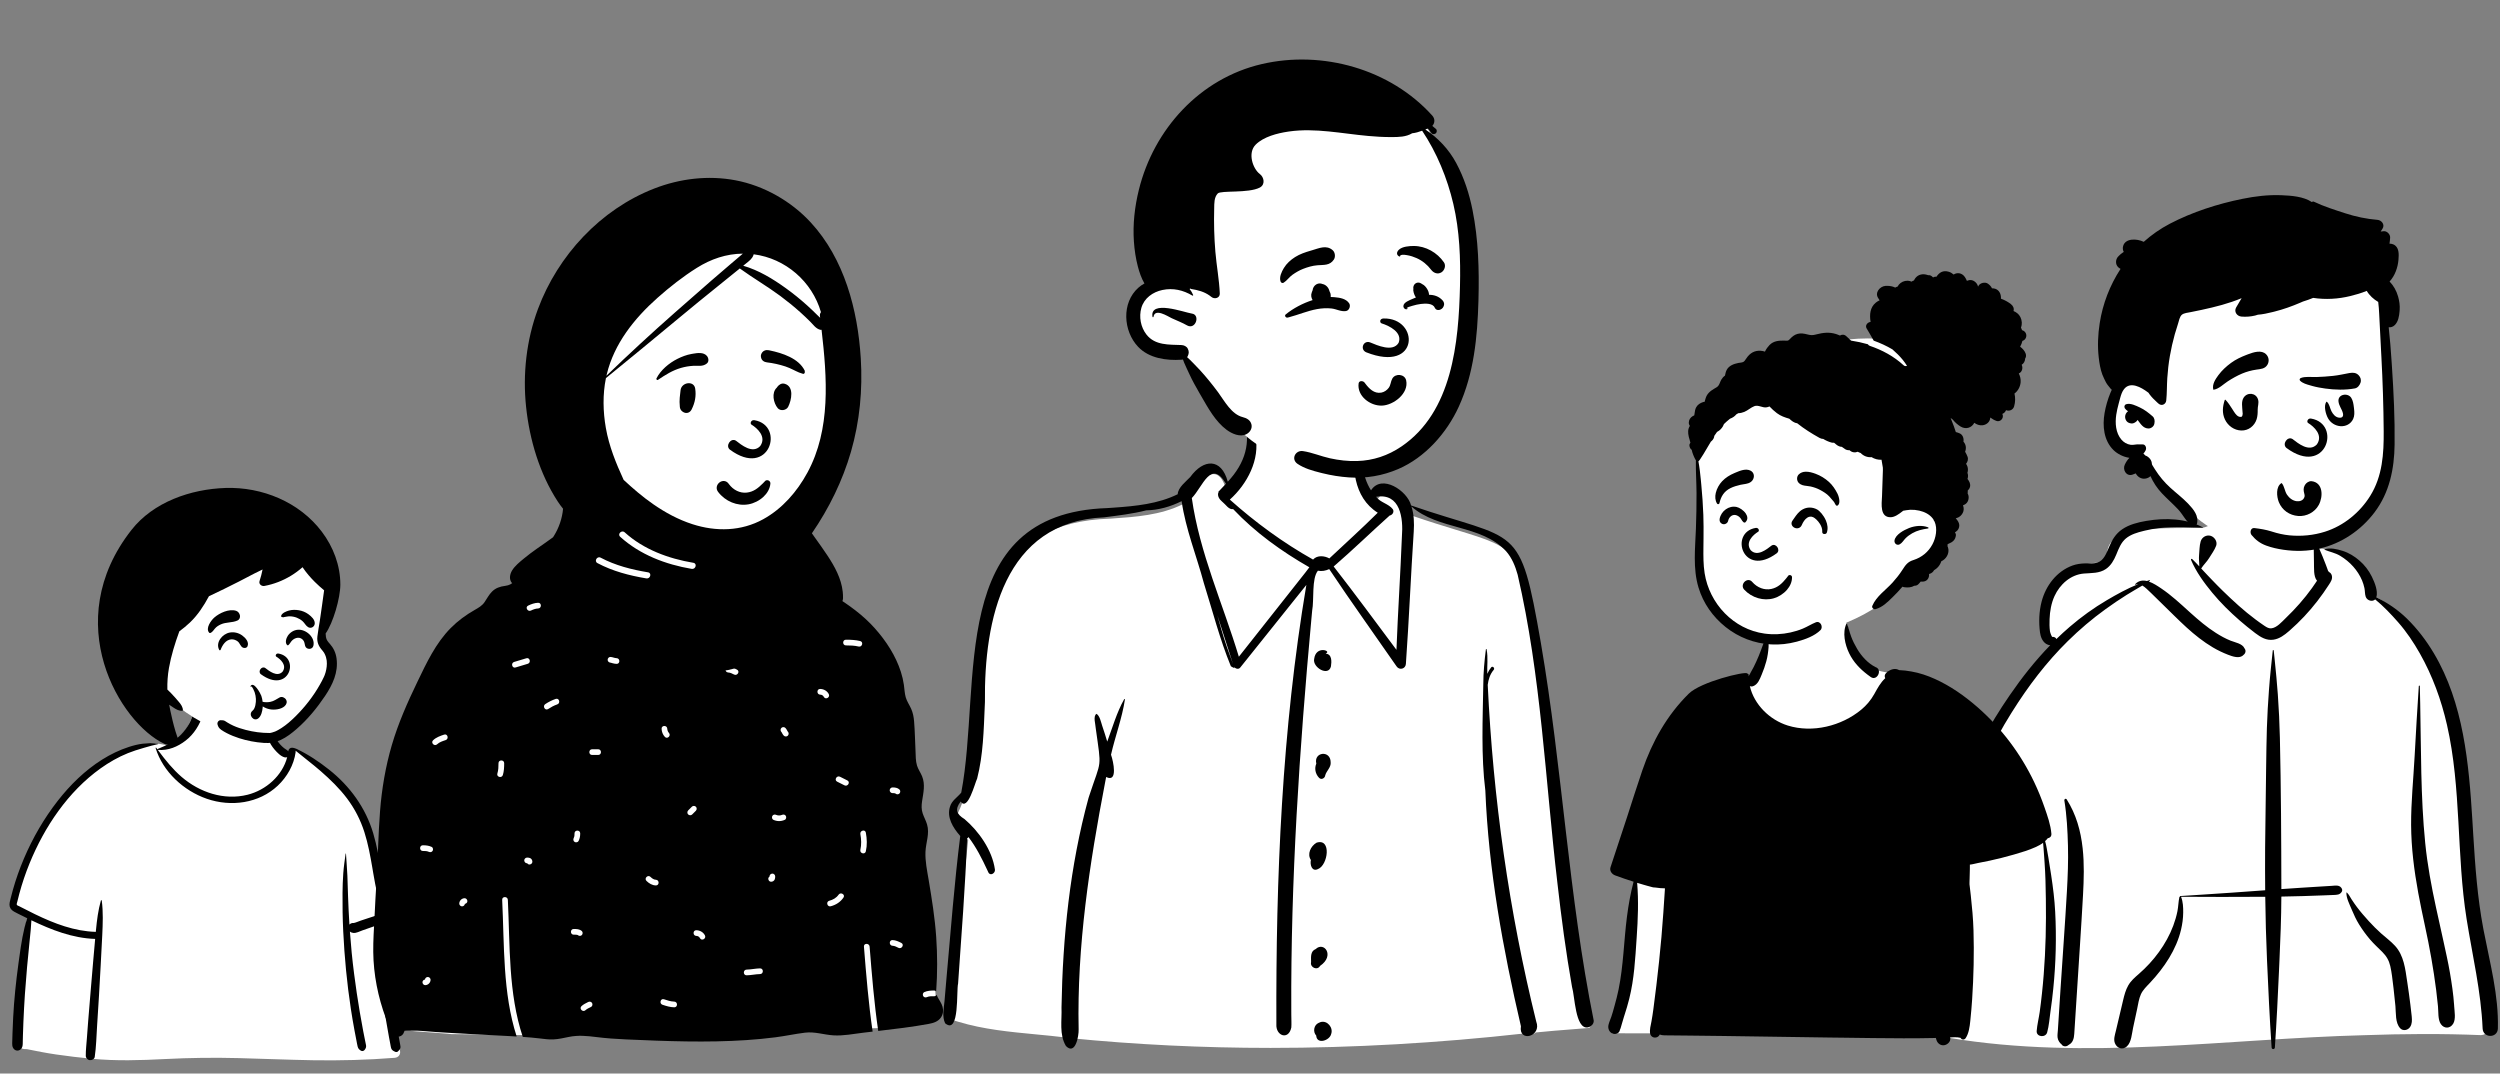 <svg width="857" height="368" viewBox="0 0 857 368" fill="none" xmlns="http://www.w3.org/2000/svg">
<rect x="0" y="0" width="857" height="368" fill="#808080" stroke="none"/>
<path fill-rule="evenodd" clip-rule="evenodd" d="M132.518 337.553C131.828 333.702 131.196 329.841 130.621 325.971C130.348 324.134 130.082 322.295 129.843 320.453C129.675 319.163 129.42 317.687 130.308 316.732C131.558 315.386 132.694 314.235 132.847 312.308C132.99 310.495 132.37 308.519 131.982 306.759C131.169 303.068 130.157 299.423 129.038 295.813C127.901 292.145 126.655 288.511 125.391 284.885C124.209 281.494 123.072 278.073 121.533 274.819C118.611 268.645 113.668 264.073 107.56 261.021C106.04 260.261 102.942 257.551 101.354 256.944C99.895 256.386 99.9 258.015 98.464 257.402C97.316 256.911 96.247 256.257 95.605 255.161C94.906 253.972 93.156 252.308 92.89 250.923C92.325 247.988 92.937 245.489 90.817 243.28C88.936 241.318 86.407 239.974 83.79 239.253C78.033 237.666 70.356 238.775 66.882 244.063C65.223 246.588 64.644 249.64 62.405 251.7C60.45 253.5 60.888 254.73 58.356 255.657C58.213 255.71 54.327 254.886 54.183 254.939C51.413 254.353 48.766 255.993 46.226 256.944C42.438 258.363 38.831 260.209 35.443 262.403C28.611 266.828 22.759 272.573 17.935 279.075C13.071 285.63 9.297 292.977 6.61 300.656C5.957 302.522 5.371 304.41 4.854 306.316C4.564 307.383 4.255 308.49 4.608 309.582C4.896 310.475 5.537 311.141 6.29 311.677C7.31 312.404 9.357 312.876 9.318 314.338C9.287 315.45 8.906 316.619 8.719 317.718C8.498 319.026 8.316 320.342 8.134 321.655C7.305 327.636 6.66 333.649 6.375 339.68C6.095 345.618 5.862 351.678 6.279 357.614C6.306 358.006 6.424 358.365 6.615 358.669C6.437 358.736 6.423 359.063 6.644 359.11C6.799 359.142 6.954 359.175 7.109 359.207C7.431 359.448 7.833 359.596 8.295 359.61C8.609 359.62 8.922 359.634 9.235 359.65C12.538 360.332 15.841 360.977 19.188 361.465C23.256 362.059 27.335 362.543 31.428 362.936C39.837 363.744 48.18 363.476 56.601 363.04C65.008 362.605 73.411 362.504 81.827 362.72C90.251 362.937 98.671 363.299 107.097 363.447C116.51 363.612 125.909 363.358 135.294 362.619C136.581 362.517 137.378 361.505 137.124 360.242C135.603 352.673 133.88 345.155 132.518 337.553Z" fill="white"/>
<path fill-rule="evenodd" clip-rule="evenodd" d="M51.556 254.753C52.427 254.716 53.314 254.855 54.183 254.939C54.258 254.947 54.287 255.062 54.202 255.08C52.648 255.401 51.111 255.84 49.584 256.285L48.931 256.477C47.209 256.98 45.539 257.499 43.872 258.17C40.551 259.508 37.397 261.314 34.494 263.388C23.316 271.377 15.226 283.471 10.121 295.993C8.734 299.394 7.559 302.879 6.608 306.423C6.377 307.285 6.159 308.151 5.952 309.019C5.892 309.274 5.628 309.925 5.773 310.186C5.901 310.416 6.398 310.559 6.629 310.678L7.41 311.078C8.933 311.854 11.469 313.129 11.723 313.253L12.12 313.446C18.609 316.59 25.541 319.257 32.843 319.441L32.9 318.825C33.225 315.418 33.653 311.992 34.585 308.69C34.635 308.512 34.864 308.572 34.885 308.73C35.404 312.639 35.238 316.58 35.057 320.507C34.736 327.464 34.31 334.416 33.931 341.37C33.741 344.849 33.496 348.325 33.275 351.802C33.053 355.285 32.982 358.853 32.475 362.308C32.363 363.078 31.45 363.497 30.759 363.416C29.994 363.326 29.406 362.66 29.403 361.897C29.393 359.884 29.649 357.848 29.791 355.84C29.927 353.932 30.071 352.026 30.22 350.119C30.763 343.161 31.387 336.211 31.965 329.256C32.17 326.789 32.391 324.325 32.618 321.86C24.884 321.614 17.658 318.782 10.764 315.474C10.664 317.713 10.423 319.948 10.19 322.178C9.539 328.401 8.965 334.622 8.535 340.864C8.318 344.017 8.16 347.174 8.022 350.331C7.955 351.882 7.9 353.434 7.857 354.987C7.843 355.504 7.83 356.021 7.819 356.539L7.796 357.725C7.776 358.476 7.699 359.172 7.06 359.719C6.41 360.274 5.533 360.303 4.89 359.719C4.029 358.935 4.182 357.868 4.207 356.816C4.228 355.929 4.254 355.042 4.283 354.155C4.343 352.381 4.419 350.607 4.511 348.835C4.834 342.637 5.479 336.464 6.322 330.316L6.651 327.943C7.265 323.531 7.94 319.019 9.313 314.769C8.778 314.506 8.245 314.241 7.714 313.975C6.772 313.503 5.797 313.061 4.881 312.54C4.154 312.127 3.528 311.561 3.325 310.725C3.1 309.794 3.445 308.775 3.674 307.867L3.694 307.787C3.919 306.872 4.161 305.961 4.416 305.054C5.451 301.377 6.732 297.771 8.23 294.253C11.23 287.21 15.103 280.52 19.833 274.47C24.091 269.025 29.122 264.086 35.017 260.383C37.899 258.572 40.971 257.085 44.219 256.034C45.737 255.542 47.389 255.115 48.979 254.939C49.836 254.844 50.695 254.79 51.556 254.753ZM66.979 243.593C68.014 242.495 70.069 243.631 69.572 245.085C68.404 248.506 66.543 251.626 63.64 253.873C60.911 255.986 57.657 257.358 54.152 257.065C54.125 257.063 54.101 257.056 54.081 257.047L54.383 257.451C56.754 260.622 59.255 263.748 62.27 266.34C68.413 271.62 76.777 274.467 84.854 272.442C91.208 270.848 96.807 265.881 98.453 259.552C98.217 259.656 97.937 259.692 97.629 259.626C96.311 259.343 95.007 257.974 94.158 256.992C93.239 255.93 92.521 254.783 91.995 253.486C91.032 251.114 90.723 248.059 92.038 245.76C92.2 245.477 92.574 245.636 92.606 245.912L92.656 246.344C92.909 248.498 93.225 250.582 94.253 252.545C94.756 253.506 95.358 254.444 96.092 255.249C96.485 255.679 96.91 256.091 97.37 256.452C97.818 256.803 98.36 257.058 98.761 257.461L98.835 257.539L98.837 257.525C98.938 256.672 99.543 256.296 100.135 256.32C100.708 256.343 101.381 256.592 101.642 256.711L101.666 256.723C105.663 258.619 109.344 261.091 112.808 263.833C119.972 269.504 125.339 276.918 127.94 285.649C129.216 289.933 129.948 294.349 130.722 298.743L131.197 301.436C131.919 305.493 132.725 309.629 134.354 313.403C134.776 314.379 134.451 315.295 133.418 315.679C132.127 316.158 130.832 316.622 129.536 317.081C130.172 319.781 130.561 322.575 131.038 325.289C132.052 331.057 133.295 336.789 134.36 342.55C134.905 345.495 135.397 348.451 135.941 351.397C136.203 352.815 136.476 354.232 136.742 355.65C136.886 356.415 137.016 357.182 137.152 357.947L137.176 358.074C137.254 358.478 137.353 358.896 137.24 359.3C137.112 359.761 136.748 360.087 136.423 360.417C136.156 360.69 135.769 360.691 135.441 360.543L135.334 360.493C134.748 360.223 134.29 359.953 134.082 359.3C133.95 358.887 133.903 358.421 133.817 357.996C133.652 357.179 133.496 356.362 133.349 355.542C133.053 353.903 132.765 352.262 132.484 350.62L132.221 349.082C131.319 343.782 130.462 338.45 130.029 333.094C129.837 330.718 129.634 328.344 129.428 325.969L129.274 324.188C129.079 321.934 128.84 319.623 128.807 317.338L128.031 317.611L124.247 318.933C123.309 319.261 122.114 319.932 121.104 319.81C120.61 319.75 120.233 319.596 119.942 319.317C120.291 324.178 120.762 329.03 121.391 333.857C121.963 338.25 122.597 342.637 123.346 347.003C123.717 349.166 124.098 351.326 124.512 353.48C124.719 354.558 124.933 355.634 125.153 356.709C125.262 357.245 125.393 357.782 125.479 358.322C125.577 358.942 125.404 359.323 125.054 359.832C124.767 360.25 124.192 360.465 123.726 360.176C123.109 359.794 122.787 359.462 122.605 358.765C122.44 358.132 122.34 357.47 122.212 356.829C121.976 355.645 121.749 354.46 121.529 353.273C121.069 350.791 120.645 348.303 120.266 345.808C118.932 337.016 118.086 328.151 117.658 319.272C117.447 314.891 117.382 310.506 117.419 306.12C117.439 303.872 117.513 301.618 117.674 299.376C117.837 297.106 118.176 294.882 118.478 292.634C118.489 292.555 118.602 292.55 118.606 292.634C118.75 295.154 118.974 297.671 119.084 300.198C119.189 302.609 119.235 305.024 119.319 307.436C119.429 310.607 119.581 313.779 119.782 316.949C120.147 316.555 120.697 316.328 121.247 316.417C122.044 316.251 122.901 315.838 123.661 315.587L126.525 314.641C128.031 314.144 129.536 313.651 131.047 313.172C129.696 308.68 128.771 304.121 127.981 299.496L127.629 297.416C126.931 293.321 126.179 289.225 124.915 285.26C123.587 281.091 121.599 277.215 118.962 273.706C116.363 270.247 113.201 267.201 109.945 264.352C107.157 261.913 104.175 259.711 101.332 257.34C101.362 257.497 101.368 257.67 101.342 257.86C100.738 262.233 98.43 266.305 95.213 269.334C88.752 275.42 79.187 276.682 70.916 273.829C62.916 271.068 55.843 264.531 53.344 256.442C53.302 256.304 53.489 256.249 53.565 256.351C53.703 256.538 53.842 256.726 53.982 256.914C53.972 256.839 54.012 256.758 54.105 256.723C57.02 255.61 59.884 254.032 62.069 251.799C63.134 250.711 64.064 249.478 64.798 248.148C65.15 247.511 65.465 246.852 65.717 246.17L65.781 245.994C66.087 245.14 66.342 244.27 66.979 243.593Z" fill="black"/>
<path fill-rule="evenodd" clip-rule="evenodd" d="M850.503 354.843C855.11 354.619 853.257 346.502 852.927 343.521C849.279 332.634 850.137 320.755 848.702 309.343C847.808 298.69 846.66 288.07 845.694 277.425C843.797 255.817 830.174 211.828 814.627 204.753C812.669 196.098 804.58 188.019 794.346 188.019C787.367 179.697 778.965 173.84 768.189 175.023C763.736 175.227 759.418 179.984 755.151 180.903C752.762 181.235 731.56 180.38 727.313 182.921C724.354 184.451 721.684 187.278 722.553 190.878C723.941 195.239 719.628 190.52 710.631 195.175C692.284 206.273 703.247 221.121 703.733 221.581C692.284 237.626 682.277 250.642 677.646 270.254C674.646 284.814 674.983 299.844 672.469 314.479C671.581 319.553 670.219 324.454 668.746 329.382C667.149 335.831 666.372 351.905 665.492 352.049C663.888 352.45 666.418 355.766 668.118 355.769C715.229 363.64 763.082 356.095 810.446 354.862C823.794 354.395 837.156 354.287 850.503 354.843Z" fill="white"/>
<path fill-rule="evenodd" clip-rule="evenodd" d="M779.1 222.996C779.122 222.778 779.412 222.779 779.435 222.996L779.768 226.23C780.172 230.18 780.562 234.122 780.844 238.09C781.196 243.038 781.432 247.986 781.545 252.945C781.941 270.218 782.02 287.5 782.053 304.777C784.373 304.615 786.693 304.459 789.014 304.308C790.589 304.206 792.164 304.107 793.739 304.011L797.755 303.765L799.408 303.663C800.526 303.594 801.795 303.31 802.576 304.307C802.889 304.706 803.046 305.225 802.754 305.699C802.082 306.791 801.049 306.753 799.881 306.8C798.778 306.845 797.676 306.889 796.574 306.932C794.212 307.025 791.85 307.112 789.487 307.178C787.007 307.249 784.528 307.305 782.05 307.348C782.025 314.642 781.725 321.926 781.401 329.212L781.254 332.49C780.858 341.357 780.432 350.231 779.826 359.085C779.776 359.81 778.758 359.809 778.709 359.085C778.026 349.114 777.576 339.121 777.13 329.136C776.806 321.896 776.618 314.655 776.528 307.413C776.2 307.415 775.873 307.419 775.545 307.42C766.242 307.461 756.941 307.502 747.637 307.414C747.653 307.433 747.668 307.451 747.678 307.476C748.351 309.076 748.416 311.119 748.399 312.837C748.38 314.808 748.117 316.754 747.666 318.67C746.052 325.534 741.889 331.682 737.146 336.765L736.992 336.931C735.873 338.121 734.59 339.317 733.903 340.834C733.202 342.382 732.958 344.193 732.612 345.856L732.571 346.048L731.218 352.345C730.788 354.345 730.666 357.262 729.094 358.705C727.627 360.051 725.684 359.348 724.994 357.615C724.455 356.262 724.992 354.775 725.311 353.423L727.812 342.834C728.223 341.108 728.672 339.369 729.559 337.818C730.468 336.229 731.8 335.078 733.159 333.899C735.732 331.668 738.094 329.113 740.092 326.347C742.09 323.582 743.796 320.534 744.993 317.329C745.593 315.724 746.084 314.058 746.422 312.377C746.744 310.783 746.742 309.131 747.086 307.554C747.11 307.445 747.201 307.37 747.306 307.337C747.281 307.267 747.319 307.171 747.417 307.165L755.025 306.673C761.789 306.233 768.552 305.783 775.309 305.268L776.503 305.181C776.41 295.518 776.489 285.852 776.662 276.186C776.821 267.321 776.825 258.454 777.086 249.591C777.216 245.192 777.497 240.803 777.809 236.413C778.129 231.923 778.64 227.472 779.1 222.996ZM707.657 274.395C707.576 273.902 708.191 273.597 708.474 274.048C711.714 279.191 713.276 284.778 713.935 290.798C714.517 296.11 714.345 301.499 714.056 306.825C713.747 312.506 713.386 318.186 713.022 323.864L712.462 332.571L711.056 354.399C710.956 355.96 710.604 357.38 709.269 358.106C709.1 358.248 708.924 358.376 708.719 358.486C707.998 358.874 707.041 358.678 706.624 357.933L706.791 358.044C706.937 358.136 706.774 358.007 706.301 357.657L705.9 357.134C705.608 356.693 705.422 356.259 705.347 355.735C705.231 354.919 705.381 354.025 705.434 353.206L706.355 338.893C707.072 327.765 707.908 316.641 708.539 305.508C708.832 300.319 709.038 295.125 708.899 289.927C708.76 284.758 708.499 279.502 707.657 274.395ZM735.685 178.578L735.865 178.547C742.3 177.471 749.298 177.672 755.179 180.797C755.228 180.822 755.206 180.904 755.151 180.901L753.258 180.825C747.265 180.589 741.291 180.449 735.398 181.867L734.795 182.014C732.673 182.535 730.457 183.173 728.753 184.585C727.124 185.934 726.312 188.016 725.532 189.932L725.428 190.185C724.637 192.077 723.635 193.872 721.9 195.056C719.654 196.589 716.951 196.401 714.375 196.609C709.839 196.976 706.131 200.287 704.285 204.339C703.168 206.792 702.692 209.543 702.597 212.226C702.549 213.592 702.542 215.011 702.723 216.368C702.78 216.802 703.313 218.383 703.584 218.345C704.188 218.261 704.739 218.577 704.927 219.063C706.418 217.613 707.951 216.204 709.534 214.847C713.479 211.463 717.728 208.396 722.203 205.76C725.618 203.749 729.221 201.756 732.951 200.249C732.656 200.243 732.364 200.302 732.082 200.45C731.959 200.515 731.836 200.359 731.934 200.255C733.109 199.01 734.516 198.833 735.935 199.165C736.238 199.068 736.541 198.974 736.845 198.885C736.996 198.841 737.071 199.051 736.948 199.132L736.599 199.356C738.147 199.878 739.667 200.905 740.87 201.715C744.326 204.042 747.368 206.886 750.452 209.676L751.013 210.182C753.727 212.623 756.511 214.996 759.595 216.954C761.209 217.979 762.905 218.927 764.683 219.633C766.209 220.238 768.692 220.619 769.407 222.243C770.042 223.02 769.777 224.011 769.033 224.534C767.778 225.925 765.269 225.027 763.775 224.447C761.973 223.749 760.227 222.91 758.562 221.926C755.33 220.015 752.349 217.638 749.573 215.11C746.674 212.47 743.939 209.665 741.119 206.942C739.897 205.762 738.703 204.555 737.479 203.377L736.865 202.79C736.24 202.2 735.35 201.281 734.399 200.724C732.606 201.801 730.786 202.834 729.01 203.938C726.531 205.48 724.124 207.133 721.755 208.841C717.193 212.128 712.871 215.81 708.858 219.757C701.499 226.994 695.229 235.259 689.751 244.01L689.335 244.676C686.223 249.685 683.279 254.856 681.192 260.39C678.896 266.481 677.779 272.885 677.172 279.35C676.57 285.769 676.367 292.22 675.694 298.632C675.004 305.209 673.644 311.641 672.098 318.06L671.729 319.582C670.329 325.331 668.885 331.081 668.165 336.966C667.781 340.109 667.55 343.296 667.603 346.465C667.655 349.652 668.152 352.769 668.554 355.923C668.707 357.131 667.527 358.139 666.471 358.3C665.256 358.483 664.212 357.703 663.834 356.566C662.657 353.023 662.443 349.106 662.48 345.387C662.518 341.611 662.996 337.86 663.669 334.149C664.993 326.851 667.036 319.703 668.746 312.491C670.252 306.135 671.263 299.768 671.808 293.256C672.374 286.501 672.712 279.722 673.744 273.016C674.763 266.394 676.68 260.07 679.57 254.032C682.202 248.535 685.483 243.361 688.922 238.346C693.099 232.256 697.686 226.461 702.814 221.181C702.353 221.161 701.88 221.011 701.446 220.738C700.117 219.903 699.498 218.27 699.308 216.779C698.863 213.291 698.97 209.65 699.861 206.239C701.298 200.738 705.026 195.85 710.431 193.867C711.822 193.356 713.3 193.17 714.774 193.133C716.173 193.098 717.701 193.282 719.051 192.835C721.199 192.124 722.12 189.576 722.927 187.644L722.964 187.555C723.998 185.093 725.24 182.983 727.48 181.446C729.87 179.805 732.865 179.059 735.685 178.578ZM796.831 188.314C798.765 187.638 801.182 188.251 803.073 188.842C805.18 189.499 807.127 190.711 808.796 192.15C810.557 193.667 812.013 195.541 813.041 197.635L813.139 197.836C814.078 199.778 815.148 202.444 814.674 204.577C814.661 204.637 814.645 204.696 814.627 204.752C818.464 206.654 822.008 209.037 825.093 212.057C828.686 215.574 831.729 219.575 834.303 223.898C844.528 241.068 846.328 261.688 847.536 281.269L847.837 286.234C848.493 296.954 849.26 307.65 851.254 318.222L851.399 318.985C853.53 330.055 856.58 341.209 856.271 352.565C856.178 355.967 851.186 355.944 851.041 352.565C850.497 339.846 847.55 327.565 845.554 315.045C842.043 293.017 843.802 270.307 838.827 248.5C836.875 239.942 833.85 231.641 829.531 224.002C827.398 220.228 824.957 216.581 822.098 213.326C819.638 210.524 817.081 207.828 814.207 205.473C813.288 206.4 811.453 205.928 810.973 204.577C810.644 203.648 810.74 202.563 810.528 201.59C810.332 200.688 810.061 199.793 809.701 198.943C808.982 197.249 807.928 195.622 806.71 194.251C805.395 192.769 803.884 191.538 802.192 190.521C800.489 189.497 798.627 189.192 796.831 188.444C796.77 188.419 796.764 188.337 796.831 188.314ZM804.344 306.038C804.347 305.949 804.451 305.906 804.516 305.966C805.194 306.595 805.603 307.496 806.102 308.269C806.678 309.161 807.282 310.034 807.916 310.884C809.185 312.588 810.599 314.194 812.023 315.767C813.348 317.23 814.761 318.632 816.225 319.953C817.813 321.385 819.591 322.662 821.033 324.247C824.042 327.555 824.528 332.095 825.163 336.358L825.233 336.819C825.62 339.348 825.967 341.885 826.279 344.425C826.431 345.661 826.583 346.897 826.707 348.136L826.745 348.529C826.855 349.741 826.885 350.972 826.194 352.031C825.454 353.165 823.771 353.562 822.77 352.475C821.051 350.608 821.374 347.291 821.15 344.889C820.965 342.902 820.756 340.918 820.521 338.937L820.402 337.947C820.125 335.693 819.901 333.395 819.389 331.18C818.938 329.23 818.078 327.758 816.667 326.345C815.246 324.922 813.769 323.594 812.457 322.061C811.066 320.435 809.81 318.693 808.68 316.873C807.712 315.318 806.937 313.624 806.227 311.933L806.109 311.651C805.422 310.002 804.29 307.855 804.344 306.038ZM829.163 235.195C829.178 234.965 829.515 234.962 829.52 235.195C829.563 237.174 829.604 239.152 829.645 241.131C829.973 257.075 829.771 273.056 831.359 288.945C832.108 296.437 833.487 303.818 835.083 311.169C835.9 314.93 836.757 318.683 837.571 322.444C838.364 326.111 839.215 329.795 839.844 333.495C840.463 337.132 841.016 340.796 841.265 344.48L841.296 344.961C841.403 346.745 841.914 349.369 840.938 350.951C839.881 352.664 837.857 352.695 836.725 351.059C835.661 349.524 835.926 346.792 835.738 344.961C835.547 343.094 835.345 341.226 835.116 339.364C834.668 335.732 834.079 332.108 833.466 328.501C832.189 320.988 830.336 313.57 828.969 306.07C827.568 298.384 826.572 290.644 826.53 282.818C826.488 274.927 827.318 267.05 827.736 259.176C828.162 251.179 828.645 243.187 829.163 235.195ZM754.386 185.605C754.811 184.163 756.311 183.262 757.774 183.667C759.115 184.038 760.222 185.677 759.698 187.08C759.125 188.61 758.126 189.915 757.283 191.306C756.504 192.591 755.369 193.604 754.575 194.866L755.449 195.815C755.887 196.288 756.325 196.759 756.769 197.221L758.293 198.812C759.48 200.048 760.675 201.277 761.903 202.471C765.515 205.98 769.184 209.374 773.23 212.379C774.151 213.063 775.079 213.743 776.033 214.379L776.388 214.617C777.043 215.049 777.773 215.473 778.564 215.4C780.485 215.222 782.221 213.167 783.541 211.888L783.61 211.821C786.882 208.686 789.912 205.257 792.561 201.571C793.149 200.752 793.718 199.919 794.273 199.076C792.992 197.57 793.298 194.629 793.227 192.801C793.178 191.517 793.174 190.231 793.167 188.946L793.163 188.686C793.148 187.854 793.11 187.056 793.647 186.371C793.678 186.332 793.743 186.333 793.782 186.354C794.517 186.741 794.743 187.39 795.056 188.118L795.089 188.194C795.471 189.068 795.836 189.95 796.205 190.828C796.592 191.748 796.947 192.682 797.306 193.613C797.474 194.046 797.633 194.481 797.79 194.918C797.885 195.198 797.983 195.475 798.084 195.753L798.108 195.774C798.242 195.888 798.355 196.009 798.452 196.133C798.862 196.34 799.188 196.716 799.341 197.269C799.673 198.472 798.985 199.453 798.371 200.408C795.878 204.288 793.035 207.985 789.875 211.339C788.306 213.006 786.655 214.597 784.936 216.107L784.636 216.369C783.092 217.705 781.416 218.971 779.354 219.284C776.94 219.65 774.977 218.441 773.129 217.049L772.945 216.909C771.194 215.574 769.478 214.191 767.815 212.746C764.426 209.798 761.201 206.633 758.339 203.161C755.555 199.784 752.804 196.007 751.088 191.943C750.983 191.696 751.258 191.437 751.474 191.644C752.312 192.447 753.118 193.295 753.915 194.153C753.937 192.889 753.706 191.615 753.835 190.344C753.992 188.799 753.947 187.092 754.386 185.605Z" fill="black"/>
<path fill-rule="evenodd" clip-rule="evenodd" d="M435.551 359.222C412.215 359.222 389.005 358.085 366.541 355.843L366.531 355.799L365.338 355.657C361.943 355.237 358.473 354.907 355.117 354.587C346.264 353.744 337.109 352.872 328.569 350.283L327.061 349.825L326.913 350.2C326.691 350.086 326.458 349.967 326.21 349.854C327.553 328.112 329.795 306.772 331.819 288.705L331.902 287.966L331.406 287.407C328.545 284.178 327.49 281.472 328.187 279.141C333.893 267.339 335.103 252.283 336.273 237.72C338.698 207.538 340.988 179.03 380.548 177.796L380.611 177.793L381.028 177.764C389.278 177.204 397.808 176.625 405.429 172.867L406.317 172.429L406.369 171.448C406.433 170.263 407.905 168.855 409.087 167.723C409.494 167.334 409.878 166.966 410.223 166.597L410.296 166.52L410.358 166.435C412.141 163.979 414.236 162.514 415.961 162.514C418.473 162.514 419.69 165.638 420.192 167.5L420.984 170.436L423.079 168.217C428.002 163.003 430.357 157.269 430.093 151.154L430.272 151.099L430.042 149.638C429.61 147.103 429.898 145.222 430.898 144.049C432.069 142.676 434.366 142.008 437.921 142.008C440.269 142.008 442.824 142.301 445.079 142.56C445.816 142.645 446.527 142.726 447.198 142.794C451.711 143.265 456.325 144.113 460.787 144.933L461.413 145.048L460.99 146.191L462.074 146.934C463.518 147.923 464.594 149.908 465.025 152.379L465.045 152.491L465.079 152.599C465.721 154.614 465.964 156.865 466.222 159.247C466.655 163.255 467.103 167.4 469.525 170.968L470.98 173.111L472.374 170.929C473.055 169.864 473.967 169.346 475.164 169.346C478.391 169.346 482.332 172.882 483.032 175.623L483.257 176.503L484.122 176.801C490.064 178.851 494.96 180.347 499.28 181.667C510.126 184.982 515.57 186.645 519.064 191.522C522.658 196.538 524.476 205.293 527.501 222.713C530.812 241.59 533.024 260.992 535.163 279.756C537.849 303.324 540.626 327.685 545.61 351.317C545.264 351.67 545.001 352.022 544.821 352.372C542.621 352.565 540.383 352.739 538.207 352.909C534.584 353.192 530.837 353.484 527.177 353.864L526.364 353.948L526.184 354.226C525.85 354.254 525.521 354.286 525.197 354.319C524.681 354.37 524.183 354.42 523.697 354.448L523.55 354.156L522.369 354.287C492.969 357.562 463.76 359.222 435.551 359.222Z" fill="white"/>
<path fill-rule="evenodd" clip-rule="evenodd" d="M385.357 239.698C385.424 239.582 385.648 239.622 385.629 239.771C384.655 246.184 382.29 252.397 380.851 258.728L380.895 258.849C381.629 260.931 383.317 268.442 379.189 266.354L378.859 268.066C373.488 296.038 369.154 324.309 369.758 352.865C369.847 355.138 368.646 361.871 365.403 358.573C363.021 354.613 364.07 349.757 363.882 345.361C364.291 321.225 366.772 296.903 373.143 273.554L373.406 272.747C377.62 259.91 377.604 264.021 375.624 249.687C375.576 248.365 374.611 245.49 375.882 244.696C377.026 245.412 377.406 247.514 377.82 248.759L377.849 248.843C378.465 250.624 379.014 252.42 379.558 254.223C381.367 249.382 382.821 244.223 385.357 239.698ZM452.687 350.372C455.026 349.687 457.132 352.325 456.315 354.485C455.786 356.737 451.367 358.135 451.199 354.994C449.991 353.714 450.383 351.359 452.034 350.648C452.017 350.645 452.534 350.439 452.687 350.372ZM509.361 222.607C509.448 222.309 509.698 222.581 509.63 222.77C510.152 225.39 509.728 228.272 509.848 230.994C510.182 230.214 510.614 229.469 511.177 228.771C511.664 228.167 512.549 229.03 512.042 229.628C510.783 231.113 510.232 232.903 509.992 234.763C511.84 273.605 517.281 312.379 526.615 350.156C528.638 355.366 520.478 357.476 521.374 351.803C515.199 325.307 510.275 298.252 509.174 271.015C507.689 259.063 508.274 246.61 508.477 234.502C508.486 230.557 508.87 226.515 509.361 222.607ZM426.272 143.379C428.564 143.559 429.893 147.331 430.351 149.4C432.027 157.509 427.52 165.949 421.589 171.268C430.347 179.085 439.856 186.053 450.119 191.822C451.515 190.255 453.981 190.48 455.7 191.425C461.257 186.217 466.886 181.118 472.296 175.764C463.886 170.493 463.183 159.639 464.867 150.808L464.918 150.541C465.046 149.783 466.112 150.058 466.172 150.709L466.21 151.129C466.715 156.872 466.76 163.072 469.983 168.091C473.65 162.352 482.439 168.225 483.728 173.273C520.586 185.988 520.931 178.494 528.225 220.491C535.6 263.425 537.686 307.096 546.325 349.835C546.431 351.047 545.321 352.038 544.215 352.203C539.989 352.76 539.858 341.446 538.884 338.286C536.805 326.49 535.234 314.612 533.881 302.714C529.726 267.473 528.304 231.696 520.258 197.03C519.449 194.113 518.297 191.228 516.26 188.927C507.77 179.773 493.045 181.775 483.844 173.617C484.735 176.336 484.807 179.341 484.632 182.181C483.625 197.315 483.017 212.479 481.936 227.608C481.811 229.307 479.735 229.865 478.763 228.459C471.064 217.324 463.161 206.356 455.656 195.086C454.447 195.654 453.156 195.913 451.771 195.641C449.575 198.388 450.524 205.575 449.807 209.343L449.541 212.226C445.441 256.915 442.431 301.715 442.654 346.611L442.662 348.06C442.661 349.437 442.767 350.865 442.663 352.238C441.726 356.701 437.292 355.104 437.541 351.124C437.344 300.821 439.441 250.19 447.818 200.515C440.256 209.959 432.703 219.411 425.137 228.853C424.571 229.566 423.495 229.253 423.046 228.593L423.018 228.55L423.204 229.044C422.749 228.9 422.351 228.626 421.939 228.389C418.135 219.134 415.674 209.428 412.686 199.906C410.192 190.569 406.452 181.411 405.075 171.844L405.012 171.818C401.269 173.683 397.123 174.879 392.933 174.95C388.194 176.16 383.209 176.73 378.482 177.345C344.117 178.802 337.323 212.613 337.637 240.638L337.577 241.976C337.218 250.31 337.049 258.789 334.963 266.896C334.194 268.426 331.758 278.264 329.309 274.769C327.243 277.505 327.89 279.097 330.642 280.787C335.45 284.877 340.141 291.388 341.066 298.099C341.238 299.337 339.444 300.425 338.806 299.043L338.488 298.355C336.625 294.348 334.656 290.429 331.995 286.948C331.878 287.143 331.717 287.307 331.526 287.416C330.886 304.022 329.592 320.597 328.435 337.172C327.802 339.548 328.994 354.627 324.144 350.901L323.995 350.783C322.887 348.459 323.554 345.649 323.78 343.167L324.462 335.221C325.934 319 327.14 302.747 329.174 286.583L329.014 286.402C326.675 283.716 324.489 280.169 325.641 276.586C326.231 274.431 328.189 273.358 329.514 271.711C336.7 234.154 324.285 176.001 379.541 174.175L381.854 174.016C389.302 173.492 396.973 172.747 403.717 169.421C403.843 167.076 406.547 165.089 408.023 163.514C412.57 157.253 418.675 156.939 420.882 165.129C426.752 158.875 429.123 151.612 426.272 143.379ZM451.01 325.346C453.872 322.613 457.705 327.592 452.517 331.108C451.576 332.818 449.003 331.612 449.44 329.823L449.435 329.522C449.397 327.964 449.242 326.042 451.01 325.346ZM451.315 288.872C456.539 287.204 455.238 296.632 451.791 297.918C449.708 298.943 448.995 296.378 449.375 294.812C448.022 292.776 449.261 290.096 451.315 288.872ZM451.231 261.78C450.267 257.74 456.118 257.067 456.152 261.287C456.341 263.061 454.708 264.216 454.295 265.758C454.208 266.762 452.965 267.469 452.169 266.631C450.842 265.231 450.557 263.332 451.231 261.78ZM450.496 225.885C451.092 221.156 456.494 223.15 454.586 223.937C454.548 223.978 454.508 224.019 454.465 224.059C456.647 224.269 456.494 226.808 456.251 228.431C455.395 232.067 449.85 228.759 450.496 225.885ZM417.28 210.844C417.724 212.434 418.171 214.024 418.628 215.611C419.806 219.699 421.207 223.679 422.683 227.652C420.877 222.051 419.076 216.448 417.28 210.844ZM420.265 165.817C415.094 157.213 412.303 166.913 408.553 170.726C411.203 189.496 419.221 207.03 424.678 225.124C432.282 215.493 439.893 205.869 447.499 196.241C447.954 195.664 448.392 195.059 448.846 194.466C439.299 188.999 430.297 182.536 422.719 174.517C421.261 174.826 420.144 172.895 419.097 172.091L418.988 172.002C418.02 171.194 417.123 169.919 417.732 168.662C417.651 168.492 417.774 168.335 417.941 168.283C418.698 167.46 419.5 166.667 420.265 165.817ZM480.578 183.847C481.083 177.706 480.06 168.902 471.726 170.303C473.21 172.317 476.001 172.643 477.471 174.577C478.009 175.462 477.348 176.559 476.371 176.727C469.902 182.532 463.786 188.479 457.182 194.194C464.521 203.61 471.567 213.203 478.704 222.764C479.197 209.786 480.064 196.822 480.578 183.847Z" fill="black"/>
<path fill-rule="evenodd" clip-rule="evenodd" d="M154.686 354.497C162.804 354.522 170.692 354.801 178.832 354.829C211.922 354.939 245.317 354.778 278.527 353.432C287.913 353.051 290.257 353.06 299.602 352.47C305.121 352.45 321.697 351.992 320.867 344.447C320.5 330.395 317.034 316.403 315.943 302.389C313.848 276.044 312.064 248.875 301.543 224.234C299.108 218.349 293.878 214.501 288.701 211.041C283.509 207.308 282.234 203.163 277.443 198.946C276.429 198.054 270.676 197.691 267.58 195.429C263.074 192.137 260.84 186.747 259.158 185.83C257.921 185.155 257.944 180.497 255.465 178.848C252.137 176.636 241.535 174.991 237.677 174.684C233.975 174.388 227.535 175.008 224.061 176.369C218.268 178.639 215.958 182.968 213.407 188.545C179.702 199.002 148.894 216.709 139.327 252.424C131.076 282.378 130.774 314.491 133.961 345.213C134.599 347.459 134.152 350.981 136.086 352.47C129.364 352.857 153.775 354.248 154.686 354.497Z" fill="white"/>
<path fill-rule="evenodd" clip-rule="evenodd" d="M307.99 324.919C307.352 324.599 306.688 324.234 305.959 324.208C304.708 324.165 304.707 322.211 305.959 322.255C307.052 322.293 308.011 322.75 308.973 323.232C310.094 323.794 309.108 325.479 307.99 324.919ZM305.959 269.929C306.813 269.93 307.673 270.038 308.329 270.637C308.719 270.994 308.688 271.658 308.329 272.019C307.945 272.404 307.341 272.374 306.952 272.019C307.079 272.134 306.954 272.02 306.908 271.994C306.897 271.988 306.891 271.984 306.888 271.981C306.878 271.979 306.868 271.977 306.852 271.973C306.751 271.947 306.65 271.922 306.547 271.903C306.546 271.908 306.33 271.889 306.28 271.887C306.173 271.883 306.066 271.883 305.959 271.883C305.431 271.882 304.986 271.436 304.986 270.906C304.986 270.378 305.433 269.929 305.959 269.929ZM296.808 291.843C296.53 293.07 294.654 292.547 294.932 291.323C295.336 289.544 295.262 287.721 294.932 285.935C294.704 284.704 296.58 284.181 296.808 285.416C297.205 287.558 297.294 289.707 296.808 291.843ZM294.35 221.632C292.901 221.287 291.467 221.246 289.985 221.245C288.73 221.245 288.732 219.291 289.985 219.292C291.638 219.292 293.252 219.363 294.868 219.748C296.087 220.039 295.568 221.922 294.35 221.632ZM289.493 269.217C288.653 268.795 287.812 268.373 286.971 267.951C285.849 267.389 286.836 265.704 287.954 266.264L290.476 267.531C291.597 268.094 290.611 269.778 289.493 269.217ZM289.143 307.689C288.077 309.232 286.578 310.191 284.779 310.67C283.565 310.993 283.051 309.108 284.261 308.786C285.548 308.444 286.691 307.82 287.463 306.703C288.173 305.676 289.859 306.654 289.143 307.689ZM282.419 238.906C282.13 238.365 281.696 238.137 281.157 238.124C279.904 238.096 279.904 236.142 281.157 236.171C282.385 236.199 283.512 236.818 284.099 237.92C284.69 239.03 283.009 240.016 282.419 238.906ZM270.074 252.185C269.725 252.567 269.049 252.557 268.698 252.185C268.483 251.958 268.303 251.704 268.161 251.425C268.107 251.319 268.056 251.212 267.996 251.109C267.97 251.063 267.94 251.018 267.91 250.974C267.9 250.965 267.879 250.943 267.857 250.92C267.483 250.523 267.493 249.937 267.857 249.538C268.206 249.157 268.883 249.166 269.233 249.538C269.448 249.766 269.629 250.02 269.771 250.299C269.825 250.404 269.875 250.512 269.935 250.615C269.962 250.661 269.991 250.706 270.021 250.75C270.031 250.759 270.052 250.781 270.074 250.804C270.448 251.201 270.439 251.787 270.074 252.185ZM269.036 281.033C267.769 281.615 266.379 281.615 265.111 281.033C264.631 280.812 264.518 280.117 264.763 279.696C265.046 279.209 265.616 279.127 266.094 279.346C266.669 279.61 267.48 279.61 268.054 279.346C268.534 279.126 269.098 279.204 269.385 279.696C269.632 280.119 269.514 280.813 269.036 281.033ZM265.579 301.452C265.361 301.969 264.891 302.244 264.341 302.265C263.797 302.286 263.391 301.801 263.368 301.288C263.354 300.957 263.532 300.674 263.788 300.499C263.788 300.481 263.789 300.463 263.789 300.444C263.789 299.897 264.235 299.491 264.762 299.468C265.287 299.444 265.735 299.934 265.735 300.444C265.735 300.789 265.714 301.131 265.579 301.452ZM260.558 333.914C259.005 333.939 257.487 334.31 255.934 334.336C254.679 334.356 254.683 332.402 255.934 332.382C257.487 332.357 259.005 331.985 260.558 331.96C261.813 331.94 261.809 333.893 260.558 333.914ZM254.099 208.721C253.19 209.591 252.067 210.019 250.96 210.562C249.838 211.112 248.853 209.427 249.978 208.875C250.916 208.415 251.954 208.075 252.724 207.34C253.631 206.473 255.009 207.853 254.099 208.721ZM251.659 231.239C251.021 230.92 250.356 230.554 249.628 230.529C248.377 230.485 248.375 228.531 249.628 228.575C250.721 228.613 251.68 229.071 252.642 229.552C253.764 230.115 252.777 231.799 251.659 231.239ZM239.96 321.615C239.672 321.073 239.237 320.845 238.698 320.832C237.446 320.804 237.445 318.85 238.698 318.879C239.927 318.907 241.054 319.526 241.641 320.628C242.231 321.738 240.551 322.724 239.96 321.615ZM235.908 279.192C235.521 278.835 235.548 278.172 235.908 277.811C236.329 277.389 236.749 276.967 237.17 276.545C237.554 276.159 238.157 276.187 238.546 276.545C238.933 276.902 238.906 277.564 238.546 277.926C238.125 278.348 237.705 278.77 237.284 279.192C236.9 279.578 236.297 279.55 235.908 279.192ZM231.131 345.307C229.727 345.274 228.411 344.87 227.089 344.428C225.905 344.033 226.416 342.147 227.607 342.545C228.756 342.928 229.91 343.325 231.131 343.354C232.384 343.383 232.384 345.336 231.131 345.307ZM224.826 303.531C223.557 303.496 222.505 302.847 221.615 301.979C220.715 301.101 222.093 299.721 222.992 300.598C223.501 301.094 224.088 301.557 224.826 301.578C226.078 301.612 226.079 303.566 224.826 303.531ZM228.741 249.807C228.757 250.327 228.976 250.884 229.297 251.226C230.157 252.14 228.783 253.523 227.921 252.607C227.21 251.852 226.825 250.841 226.795 249.807C226.759 248.547 228.706 248.553 228.741 249.807ZM213.896 207.258C213.489 206.457 212.955 205.519 212.144 205.077C211.041 204.476 212.025 202.79 213.126 203.39C214.229 203.991 215.019 205.176 215.577 206.272C216.146 207.391 214.466 208.378 213.896 207.258ZM211.374 227.575C210.922 227.562 210.474 227.484 210.038 227.366C209.852 227.315 209.668 227.257 209.482 227.206C209.402 227.184 209.063 227.142 209.272 227.153C208.745 227.125 208.299 226.728 208.299 226.176C208.299 225.668 208.746 225.171 209.272 225.199C209.994 225.238 210.651 225.601 211.374 225.621C212.625 225.657 212.626 227.61 211.374 227.575ZM205.068 258.801H202.966C201.712 258.801 201.714 256.848 202.966 256.848H205.068C206.322 256.848 206.32 258.801 205.068 258.801ZM202.616 345.174C201.979 345.494 201.228 345.797 200.711 346.287C199.801 347.151 198.423 345.771 199.335 344.906C199.993 344.282 200.833 343.889 201.634 343.487C202.106 343.25 202.686 343.357 202.965 343.837C203.218 344.272 203.086 344.938 202.616 345.174ZM197.92 320.49C197.838 320.467 197.752 320.451 197.67 320.44C197.339 320.395 196.993 320.411 196.66 320.41C195.406 320.41 195.408 318.456 196.66 318.457C197.647 318.457 198.674 318.471 199.45 319.165C199.844 319.517 199.806 320.189 199.45 320.546C199.064 320.934 198.466 320.897 198.074 320.546C198.116 320.584 197.974 320.505 197.92 320.49ZM196.661 287.292C196.943 286.707 196.948 286.325 196.948 285.675C196.949 284.416 198.895 284.418 198.895 285.675C198.894 286.619 198.754 287.423 198.341 288.278C198.111 288.755 197.437 288.879 197.01 288.628C196.532 288.348 196.432 287.766 196.661 287.292ZM191.034 241.465C189.905 241.851 188.897 242.396 187.903 243.055C186.854 243.75 185.88 242.057 186.921 241.368C188.055 240.616 189.228 240.021 190.516 239.581C191.707 239.175 192.213 241.063 191.034 241.465ZM184.469 208.586C183.631 208.609 182.765 208.932 182.018 209.296C180.894 209.844 179.909 208.159 181.036 207.609C182.103 207.089 183.271 206.666 184.469 206.632C185.724 206.597 185.719 208.551 184.469 208.586ZM181.527 296.357C181.197 296.372 180.915 296.193 180.74 295.936C180.722 295.936 180.704 295.935 180.686 295.935C180.14 295.935 179.736 295.488 179.713 294.959C179.689 294.431 180.177 293.982 180.686 293.982C181.029 293.982 181.37 294.003 181.689 294.138C182.205 294.357 182.479 294.829 182.5 295.381C182.52 295.928 182.037 296.335 181.527 296.357ZM176.741 228.806C175.545 229.198 175.038 227.311 176.223 226.922C177.614 226.466 179.036 226.112 180.427 225.656C181.622 225.264 182.13 227.151 180.944 227.54C179.554 227.996 178.132 228.349 176.741 228.806ZM172.376 265.68C172.005 266.879 170.127 266.364 170.499 265.16C170.858 263.999 170.884 262.829 170.885 261.622C170.885 260.363 172.832 260.365 172.831 261.622C172.83 262.996 172.784 264.357 172.376 265.68ZM159.364 309.845C159.293 310.332 158.909 310.682 158.406 310.705C157.893 310.728 157.414 310.239 157.432 309.728C157.468 308.745 158.267 307.943 159.246 307.907C159.791 307.887 160.197 308.371 160.219 308.884C160.242 309.383 159.827 309.772 159.364 309.845ZM152.779 253.703C151.75 254.047 150.652 254.375 149.845 255.139C148.934 256.002 147.556 254.623 148.469 253.758C149.532 252.751 150.9 252.275 152.262 251.819C153.454 251.419 153.961 253.307 152.779 253.703ZM148.316 291.654C148.033 292.139 147.461 292.227 146.985 292.004C146.346 291.706 145.642 291.716 144.953 291.716C143.699 291.715 143.701 289.761 144.953 289.762C146.015 289.763 146.994 289.863 147.967 290.317C148.446 290.541 148.562 291.231 148.316 291.654ZM145.794 337.712C145.249 337.732 144.844 337.248 144.821 336.735C144.799 336.236 145.213 335.846 145.677 335.774C145.747 335.287 146.132 334.936 146.635 334.914C147.147 334.891 147.627 335.379 147.608 335.891C147.572 336.874 146.774 337.675 145.794 337.712ZM323.1 345.098C322.77 343.904 322.013 342.939 321.441 341.865C321.25 341.503 321.183 341.278 321.079 341.012C320.938 341.296 320.664 341.509 320.252 341.509C319.462 341.51 318.538 341.459 317.8 341.798C317.321 342.019 316.756 341.94 316.469 341.448C316.223 341.024 316.34 340.331 316.818 340.111C317.905 339.611 319.073 339.556 320.252 339.556C320.543 339.556 320.764 339.663 320.919 339.825C321.37 333.632 321.359 327.435 320.933 321.237C320.478 314.614 319.432 308.124 318.337 301.586C317.807 298.417 317.118 295.215 317.252 291.987C317.386 288.78 318.755 285.791 317.785 282.575C317.396 281.286 316.729 280.104 316.296 278.829C315.831 277.457 315.873 276.101 316.084 274.68C316.52 271.786 317.242 268.927 316.087 266.101C315.576 264.849 314.748 263.73 314.35 262.436C313.853 260.827 313.922 259.046 313.839 257.378C313.671 254.013 313.627 250.626 313.35 247.268C313.226 245.764 312.956 244.338 312.34 242.958C311.749 241.63 310.871 240.421 310.479 239.012C310.09 237.625 310.056 236.162 309.847 234.743C309.628 233.244 309.285 231.767 308.823 230.326C307.037 224.748 303.765 219.737 299.899 215.393C295.79 210.775 290.878 207.298 285.665 204.057C282.924 202.353 280.182 200.649 277.443 198.945C277.384 199.265 277.181 199.558 276.791 199.689C275.762 200.034 274.664 200.362 273.858 201.126C272.947 201.989 271.569 200.609 272.481 199.745C273.434 198.842 274.63 198.367 275.848 197.95C274.6 197.16 273.338 196.342 271.93 195.886C270.696 195.485 268.877 195.835 267.876 194.926C267.091 194.211 266.843 192.885 266.541 191.913C266.164 190.706 265.838 189.434 265.359 188.262C265.033 187.461 264.558 186.692 263.96 186.071C263.697 185.056 263.215 184.128 262.364 183.564C260.136 182.084 257.399 183.554 256.418 185.664C255.608 185.661 254.754 185.84 253.966 185.888C252.346 185.991 250.723 186.037 249.101 186.032C245.926 186.023 242.749 185.815 239.601 185.393C233.971 184.636 228.51 183.109 222.975 181.92C222.944 181.847 222.907 181.774 222.863 181.7C221.671 179.693 218.701 180.032 216.83 180.792C216.027 181.117 215.21 181.527 214.75 182.289C214.263 182.618 213.843 183.019 213.563 183.441C212.984 184.313 212.536 186.071 211.361 186.218C210.588 186.313 209.802 186.164 209.016 186.277C208.033 186.413 207.153 186.76 206.245 187.156C199.336 190.167 192.193 193.515 184.695 194.682C182.937 194.956 181.146 195.239 179.618 196.228C178.378 197.031 177.419 198.135 176.395 199.183C175.398 200.203 174.575 200.655 173.152 200.838C171.425 201.061 169.929 201.539 168.666 202.799C167.618 203.847 166.934 205.185 166.112 206.401C165.275 207.642 164.046 208.34 162.772 209.061C159.757 210.765 156.95 212.824 154.505 215.293C149.355 220.499 146.236 227.19 143.093 233.71C139.694 240.763 136.517 247.901 134.313 255.432C132.153 262.827 130.868 270.433 130.275 278.111C129.65 286.167 129.562 294.255 129.041 302.316C128.781 306.343 128.584 310.375 128.385 314.404C128.19 318.385 127.905 322.373 127.951 326.358C128.039 334.063 129.574 341.792 132.257 349.005C132.926 350.8 133.668 352.571 134.459 354.314C135.152 355.846 137.524 355.675 138.269 354.314C138.439 354.002 138.573 353.679 138.685 353.352C140.631 353.369 142.597 353.218 144.531 353.399C147.946 353.719 151.369 353.897 154.794 354.109C161.572 354.532 168.362 354.813 175.142 355.201C175.8 355.238 176.458 355.276 177.115 355.316C172.284 340.304 172.91 324.074 172.146 308.462C172.084 307.203 174.031 307.211 174.092 308.462C174.86 324.141 174.206 340.412 179.209 355.448C181.149 355.58 183.088 355.742 185.019 355.977C186.581 356.165 188.15 356.388 189.727 356.31C191.515 356.224 193.261 355.814 195.006 355.457C198.176 354.81 201.229 355.103 204.411 355.501C207.814 355.929 211.23 356.165 214.655 356.314C228.371 356.918 242.179 357.467 255.89 356.546C259.209 356.324 262.52 356.012 265.816 355.587C269.212 355.15 272.572 354.415 275.965 353.997C279.31 353.587 282.386 354.712 285.692 354.92C289.063 355.132 292.525 354.427 295.866 354.021C296.955 353.889 298.046 353.76 299.137 353.632C297.733 343.968 296.934 334.23 296.158 324.497C296.058 323.242 298.005 323.253 298.104 324.497C298.874 334.155 299.655 343.819 301.057 353.407C306.841 352.732 312.631 352.048 318.354 350.996C319.984 350.698 321.604 350.212 322.58 348.751C323.302 347.67 323.448 346.344 323.1 345.098Z" fill="black"/>
<path fill-rule="evenodd" clip-rule="evenodd" d="M700.67 284.959L561.404 295.977L561.258 296.921C558.925 312.068 557.746 322.344 557.722 327.75L557.722 327.915C557.722 333.275 556.071 341.799 552.769 353.488L552.565 354.207L700.864 354.465L702.613 319.282L700.67 284.959ZM618.221 209.463C612.558 209.742 606.851 212.161 606.411 213.707C605.429 217.151 603.85 231.893 598.658 234.158C593.467 236.423 582.383 234.358 579.214 239.767C576.045 245.175 565.638 267.224 565.638 272.361C565.638 275.786 599.553 276.975 667.384 275.928C666.518 248.341 662.908 233.84 656.554 232.424L655.986 232.299C646.797 230.298 641.305 230.233 638.17 227.008C634.972 223.718 634.391 218.069 633.064 213.707C632.333 211.304 625.17 209.121 618.221 209.463Z" fill="white"/>
<path fill-rule="evenodd" clip-rule="evenodd" d="M605.803 218.085C605.782 218.068 605.76 218.063 605.737 218.075C605.296 218.286 605.205 218.708 605.053 219.148C604.831 219.791 604.575 220.419 604.338 221.056C603.865 222.335 603.414 223.612 602.888 224.869C602.347 226.163 601.787 227.434 601.146 228.683C600.837 229.288 600.505 229.88 600.166 230.469C599.933 230.878 599.715 231.44 599.408 231.824C599.385 231.701 599.352 231.585 599.313 231.477C599.354 231.496 599.393 231.517 599.43 231.541C599.507 231.589 599.601 231.492 599.554 231.417C599.387 231.142 599.169 230.956 598.92 230.83C598.232 230.068 583.065 233.702 578.919 237.782C571.41 245.173 566.341 254.311 563.007 264.032C561.167 269.396 559.472 274.813 557.72 280.206C555.87 285.909 553.938 291.588 552.083 297.287C551.677 298.54 552.564 299.679 553.683 300.092C555.769 300.859 557.87 301.582 559.989 302.25C558.96 306.185 558.241 310.202 557.724 314.232C556.657 322.541 556.523 331.018 554.841 339.24C554.455 341.127 553.967 342.987 553.451 344.842L553.331 345.27C553.024 346.359 552.744 347.458 552.367 348.523C552.043 349.439 551.623 350.363 551.395 351.309C551.129 352.421 551.522 353.636 552.566 354.207C553.403 354.666 554.603 354.476 555.108 353.614C555.211 353.438 555.273 353.246 555.298 353.052C555.374 352.892 555.444 352.727 555.506 352.558C555.531 352.493 555.552 352.426 555.572 352.359L555.633 352.157C555.78 351.677 555.917 351.193 556.053 350.708C556.274 349.931 556.497 349.157 556.744 348.387L556.869 348.002C557.479 346.15 558.026 344.282 558.502 342.392C560.206 335.612 560.568 328.593 561.035 321.645L561.06 321.285C561.483 315.059 561.736 308.846 561.217 302.634L561.288 302.657L561.359 302.678C562.033 302.884 562.71 303.085 563.388 303.281C563.41 303.288 563.429 303.296 563.451 303.302C563.885 303.436 564.331 303.563 564.785 303.682L565.058 303.751L565.251 303.804L565.453 303.861C566.096 304.047 566.751 304.261 567.418 304.24C568.522 304.416 569.645 304.522 570.749 304.526C570.409 310.069 570.017 315.607 569.548 321.14C569.078 326.702 568.454 332.243 567.807 337.783C567.488 340.52 567.146 343.252 566.769 345.98C566.578 347.363 566.38 348.738 566.127 350.11C565.867 351.512 565.406 353.012 565.684 354.43C565.69 354.428 565.696 354.426 565.701 354.426C565.795 354.837 566.044 355.205 566.477 355.458C567.272 355.921 568.384 355.65 568.841 354.84C568.88 354.773 568.916 354.703 568.951 354.631C569.42 354.831 569.933 354.908 570.563 354.914L579.104 354.999C582.985 355.038 586.867 355.079 590.751 355.135C602.944 355.314 615.137 355.521 627.33 355.668L631.902 355.72C638.76 355.792 645.621 355.933 652.479 355.931C655.909 355.931 659.337 355.92 662.767 355.836C664.429 355.796 666.087 355.732 667.747 355.664L668.04 355.65C669.365 355.585 670.772 355.463 672.068 355.759C672.426 356.452 673.339 356.596 673.818 355.887C674.91 354.264 675.208 352.001 675.41 350.018L675.481 349.304C675.705 347.082 675.901 344.86 676.047 342.634C676.564 334.747 676.753 326.853 676.516 318.951C676.395 314.924 676.024 310.919 675.584 306.915C675.446 305.665 675.303 304.418 675.147 303.172L675.144 302.729C675.144 302.588 675.145 302.453 675.149 302.326L675.188 301.124C675.22 300.122 675.25 299.119 675.262 298.117L675.268 297.515L675.273 296.396C676.234 296.305 677.258 295.987 678.086 295.834C679.429 295.584 680.768 295.315 682.104 295.03C684.778 294.457 687.424 293.779 690.052 293.029L690.611 292.869C693.036 292.172 695.494 291.43 697.788 290.388C698.686 289.98 699.582 289.519 700.369 288.914C700.416 289.55 700.488 290.183 700.531 290.813C700.616 292.058 700.717 293.3 700.801 294.546L700.881 295.731C701.012 297.706 701.13 299.678 701.184 301.659C701.421 310.299 701.462 318.976 701.003 327.611C700.776 331.933 700.451 336.255 699.983 340.559C699.753 342.677 699.51 344.8 699.211 346.909C698.902 349.077 698.344 351.231 698.173 353.415C698.01 355.52 701.24 355.827 701.771 353.901C702.406 351.592 702.568 349.101 702.903 346.727L702.941 346.464C703.312 343.942 703.61 341.41 703.866 338.874C704.752 330.127 704.982 321.336 704.517 312.556C704.297 308.351 703.773 304.163 703.139 300.002L703.065 299.522C702.777 297.659 702.507 295.796 702.18 293.941L702.055 293.246C701.761 291.651 701.536 289.918 701.059 288.323L701.201 288.193C701.466 287.947 701.752 287.663 701.961 287.357C702.681 287.26 703.293 286.744 703.217 285.809C702.97 282.734 701.843 279.608 700.838 276.706C699.829 273.788 698.659 270.925 697.333 268.135C692.67 258.331 685.954 249.429 677.742 242.298C673.386 238.515 668.612 235.159 663.337 232.771C660.736 231.591 658.046 230.679 655.227 230.187C653.832 229.942 652.423 229.753 651.004 229.712C649.852 229.035 648.486 229.32 647.371 230.062L647.31 230.103H647.308L647.023 230.159C646.953 230.173 646.955 230.283 647.023 230.299C647.027 230.299 647.032 230.301 647.036 230.303C646.854 230.446 646.681 230.599 646.519 230.764C645.987 231.306 645.989 231.961 646.263 232.49C644.632 233.997 643.602 235.932 642.523 237.883C641.366 239.972 639.852 241.777 638.01 243.3C631.255 248.883 621.32 251.353 612.857 248.716C606.633 246.779 601.317 241.535 599.848 235.221C600.196 235.345 600.573 235.365 600.93 235.237C602.61 234.64 603.25 232.811 603.893 231.281L603.924 231.207C604.551 229.725 605.078 228.22 605.494 226.667C605.914 225.097 606.161 223.441 606.264 221.822C606.304 221.181 606.286 220.541 606.253 219.9L606.223 219.371C606.201 218.891 606.208 218.401 605.803 218.085ZM633.131 213.766C633.107 213.708 633.016 213.677 632.981 213.747C631.494 216.804 632.47 220.992 633.875 223.908C635.346 226.957 637.562 229.27 640.188 231.271C640.55 231.546 640.921 231.818 641.298 232.083C643.489 233.625 645.441 229.468 642.912 228.674C640.276 227.339 638.134 224.96 636.645 222.461C635.84 221.111 635.127 219.704 634.581 218.228C634.036 216.756 633.71 215.223 633.131 213.766Z" fill="black"/>
<path fill-rule="evenodd" clip-rule="evenodd" d="M643.603 116.094C607.713 114.333 583.362 142.582 582.314 153.847C581.587 161.667 582.08 172.095 582.08 179.083C582.08 182.65 580.277 193.491 582.314 198.689C586.848 210.26 591.97 219.323 606.162 219.323C620.354 219.323 641.99 211.981 649.419 202.512C650.776 200.783 667.631 188.128 667.631 178.18C667.631 156.956 669.212 117.351 643.603 116.094Z" fill="white"/>
<path fill-rule="evenodd" clip-rule="evenodd" d="M668.087 93.171C666.041 92.533 664.736 93.452 663.805 94.875C663.599 94.835 663.401 94.838 663.179 94.891C663.125 94.904 662.992 94.954 662.892 94.993C662.815 95.025 662.745 95.065 662.678 95.106L662.638 95.085C662.484 94.918 662.323 94.766 662.149 94.643C661.758 94.367 661.355 94.286 660.972 94.343L660.795 94.278C659.281 93.752 657.64 93.996 656.613 95.298C656.415 95.549 656.254 95.829 656.117 96.125C655.809 96.225 655.52 96.371 655.272 96.55C655.097 96.468 654.912 96.399 654.714 96.348C653.597 96.062 652.424 96.332 651.514 97.016C651.07 97.348 650.744 97.764 650.497 98.24C650.216 98.306 649.937 98.425 649.677 98.584C649.453 98.473 649.225 98.368 648.992 98.296C648.139 98.035 647.225 97.939 646.337 98.005C644.425 98.146 642.575 100.327 643.853 102.199L643.893 102.255C644.055 102.481 644.196 102.714 644.327 102.951C643.869 103.15 643.428 103.416 643.021 103.749C641.029 105.379 640.85 107.891 641.222 110.261L641.238 110.359H641.233C640.175 110.46 639.261 111.563 639.886 112.601L639.917 112.649C640.763 113.955 641.489 115.396 642.298 116.77C644.535 117.575 646.693 118.567 648.725 119.768C649.991 120.875 651.196 122.045 652.256 123.346C652.785 123.996 653.271 124.684 653.718 125.397C653.361 125.569 652.919 125.56 652.546 125.215C649.226 122.145 645.216 119.99 640.945 118.546C640.638 118.442 640.436 118.246 640.323 118.014C638.427 117.475 636.498 117.056 634.55 116.761C634.013 116.25 633.45 115.762 632.916 115.253C632.233 114.604 631.378 114.614 630.739 115.021C630.422 114.877 630.097 114.749 629.768 114.635L629.563 114.565C629.478 114.537 629.397 114.505 629.313 114.48C627.027 113.782 624.936 114.041 622.687 114.614L622.399 114.689C621.351 114.966 620.691 114.922 619.676 114.667L619.562 114.637C618.483 114.357 617.33 114.149 616.227 114.444C615.074 114.754 614.309 115.442 613.523 116.273L613.444 116.357C613.078 116.748 612.866 116.791 612.386 116.782L611.872 116.766C609.931 116.713 608.031 116.795 606.578 118.293C606.041 118.847 605.464 119.631 605.118 120.346L605.068 120.453C605.052 120.488 605.038 120.517 605.025 120.543C604.816 120.509 604.492 120.377 604.338 120.347C602.223 119.938 600.459 120.569 599.101 122.232C598.804 122.596 598.355 123.311 598.044 123.703C597.935 123.795 597.833 123.894 597.735 123.998C597.225 124.323 596.503 124.302 595.931 124.416C594.374 124.726 592.708 125.317 591.916 126.797C591.585 127.414 591.463 128.09 591.323 128.765C590.8 129.108 590.389 129.603 590.07 130.139C589.683 130.789 589.518 131.586 589.072 132.2C588.748 132.647 588.253 132.885 587.782 133.158L587.602 133.263C586.207 134.092 585.114 135.013 584.654 136.638L584.614 136.783C584.54 137.032 584.278 137.742 584.506 137.636C584.31 137.744 583.977 137.782 583.798 137.841C582.829 138.16 581.988 138.677 581.472 139.584C581.079 140.275 581.008 140.995 580.896 141.756L580.848 142.063C580.836 142.138 580.821 142.224 580.806 142.308L580.791 142.39L580.788 142.392C580.612 142.468 580.44 142.55 580.271 142.638C579.469 143.109 578.92 143.928 578.92 144.875C578.92 145.335 579.064 145.693 579.273 146.013C579.104 146.269 578.973 146.542 578.874 146.847C578.679 147.44 578.665 148.09 578.731 148.704C578.809 149.442 578.999 150.113 579.222 150.817C579.308 151.089 579.343 151.469 579.473 151.728C579.234 152.033 579.091 152.404 579.135 152.771C579.199 153.296 579.439 153.909 579.915 154.203C580.147 155.35 580.648 156.521 581.142 157.458C581.199 157.567 581.267 157.663 581.343 157.744C581.274 161.485 581.549 165.252 581.568 168.988C581.589 173.056 581.504 177.126 581.362 181.188C581.123 187.921 580.268 194.883 582.259 201.449C583.888 206.823 587.152 211.436 591.527 214.934C596.007 218.512 601.408 220.582 607.143 220.906C610.06 221.069 613.027 220.738 615.85 219.984L616.151 219.902C618.882 219.154 622.045 218.01 624.055 216.007C625.115 214.948 624.043 212.705 622.487 213.322C620.946 213.934 619.562 214.839 618.033 215.477C616.667 216.047 615.241 216.484 613.797 216.805C610.901 217.455 607.83 217.597 604.887 217.193C594.26 215.742 585.979 206.934 584.345 196.49C583.893 193.598 583.902 190.658 583.932 187.736L583.966 184.534C583.992 181.855 584.001 179.175 583.903 176.497C583.777 173.051 583.533 169.608 583.206 166.176L583.036 164.391C582.834 162.302 582.607 160.197 582.214 158.136C582.536 158.153 585.071 153.824 586.478 151.405C586.992 150.999 587.425 150.494 587.592 149.84C587.627 149.704 587.645 149.566 587.656 149.429C587.962 148.95 588.284 148.483 588.624 148.03L588.698 147.997C588.755 147.971 588.8 147.949 588.826 147.935C589.568 147.515 590.187 146.878 590.612 146.141C590.755 145.892 590.872 145.633 590.967 145.368C591.572 144.775 592.205 144.21 592.87 143.68C592.935 143.628 593.003 143.579 593.068 143.528C593.915 143.212 594.658 142.737 595.2 142.053C595.426 141.913 595.654 141.776 595.884 141.642C596.574 141.636 597.271 141.475 597.949 141.197C599.19 140.688 600.181 139.683 601.427 139.218C602.746 138.725 604.134 139.844 605.535 139.642C605.893 139.591 606.247 139.482 606.577 139.325C607.365 140.159 608.202 140.945 609.125 141.633C610.465 142.631 611.834 143.088 613.387 143.539C614.156 144.267 615.018 144.974 616.056 145.078C618.46 146.996 621.032 148.614 623.737 150.116C624.172 150.357 624.605 150.466 625.016 150.469C625.864 151.001 626.791 151.41 627.769 151.693C628.076 151.782 628.392 151.8 628.703 151.762L629.552 152.453C630.143 152.933 630.773 153.162 631.376 153.177C631.743 153.458 632.124 153.723 632.515 153.978C632.934 154.252 633.478 154.366 634.025 154.333C634.86 155.147 635.942 155.233 636.848 154.858C636.973 154.931 637.101 155 637.245 155.067C637.441 155.16 637.645 155.238 637.853 155.301C638.798 156.318 640.182 156.851 641.568 156.711C642.603 157.344 643.808 157.673 644.986 157.599C645.166 158.5 645.315 159.405 645.44 160.312L645.453 160.976C645.455 161.084 645.455 161.168 645.453 161.223L645.453 161.245C645.337 164.159 645.274 167.074 645.16 169.988L645.15 170.218C645.02 172.764 644.393 177.406 648.142 177.305C649.54 177.268 650.926 176.241 652.014 175.396L652.167 175.277C652.251 175.212 652.336 175.146 652.422 175.078C653.235 174.973 654.037 174.776 654.858 174.745C655.872 174.71 656.937 174.814 657.924 175.043C659.667 175.447 661.353 176.239 662.49 177.674C662.589 177.799 662.682 177.931 662.769 178.064C662.85 178.335 662.987 178.586 663.169 178.803C664.244 181.216 663.624 184.405 662.435 186.612C661.019 189.241 658.778 191.058 655.961 191.974L655.819 192.019C653.894 192.619 653.158 193.782 652.111 195.399C651.131 196.916 650.006 198.329 648.799 199.671C646.462 202.269 643.182 204.412 641.823 207.7C641.548 208.362 642.334 208.985 642.943 208.815C645.327 208.146 646.999 206.452 648.732 204.767C649.932 203.6 651.086 202.386 652.168 201.111C652.395 201.216 652.645 201.286 652.905 201.318C654.053 201.458 655.238 201.4 656.243 200.782C656.707 200.824 657.189 200.664 657.548 200.336C657.877 200.034 658.161 199.708 658.4 199.361C658.764 199.393 659.122 199.402 659.463 199.346C659.628 199.331 659.787 199.287 659.933 199.216C660.204 199.109 660.462 198.944 660.698 198.691C661.177 198.178 661.36 197.454 661.272 196.765C661.367 196.745 661.461 196.721 661.554 196.69C662.191 196.474 662.682 196.047 662.995 195.465C663.556 195.151 664.061 194.725 664.444 194.273C664.909 193.722 665.261 193.102 665.467 192.417C665.681 192.318 665.888 192.203 666.086 192.069C667.508 191.109 668.322 189.306 667.764 187.639L667.745 187.587C667.717 187.512 667.665 187.384 667.602 187.239C667.611 187.122 667.621 187.004 667.627 186.887L667.647 186.532L667.932 186.411C669.352 185.847 670.313 185.086 670.484 183.49C670.519 183.161 670.391 182.824 670.188 182.543L670.189 182.454C670.282 182.407 670.369 182.358 670.447 182.309C671.221 181.815 671.697 180.93 671.644 180.015C671.595 179.181 671.132 178.516 670.612 177.901L670.463 177.729C670.451 177.715 670.437 177.699 670.422 177.682L670.766 177.574C670.989 177.503 671.194 177.433 671.341 177.35C671.91 177.032 672.393 176.602 672.69 176.055C672.734 175.987 672.778 175.92 672.818 175.848C673.202 175.148 673.252 174.252 673.004 173.5C672.975 173.412 672.937 173.328 672.898 173.245C673.945 172.877 674.751 172.116 674.848 170.714C674.886 170.162 674.765 169.613 674.502 169.142C674.56 168.825 674.572 168.497 674.534 168.172C674.903 167.825 675.189 167.406 675.316 166.896C675.558 165.932 675.116 165.015 674.458 164.174C674.701 163.509 674.714 162.758 674.436 162.089C674.543 161.755 674.604 161.401 674.607 161.038C674.614 160.235 674.366 159.564 673.966 158.994C674.529 158.307 674.796 157.394 674.464 156.539C674.227 155.931 673.957 155.375 673.645 154.86C673.809 154.468 673.904 154.029 673.904 153.538C673.904 152.654 673.572 151.953 673.064 151.38C673.285 150.334 672.836 149.059 671.859 148.598C671.491 148.424 670.998 148.243 670.455 148.101C670.251 147.466 670.038 146.832 669.814 146.204C669.46 145.214 669.079 144.238 668.675 143.274C668.908 143.477 669.151 143.666 669.403 143.838C670.2 144.849 671.256 145.725 672.144 146.249C673.904 147.288 675.916 146.671 676.785 144.933C677.602 145.541 678.581 145.901 679.627 145.778C680.812 145.639 681.896 144.872 682.192 143.677C682.235 143.504 682.261 143.317 682.263 143.129C682.943 143.612 683.654 144.057 684.435 144.311C685.428 144.636 686.443 143.858 686.574 142.889C686.626 142.505 686.554 142.166 686.401 141.879L686.498 141.841C686.514 141.834 686.53 141.827 686.546 141.82C687.067 141.576 687.472 141.129 687.664 140.614C688.792 141.05 690.084 140.539 690.442 139.3C690.869 137.828 690.894 136.337 690.561 134.903C691.757 134.035 692.536 132.577 692.668 131.053C692.765 129.959 692.503 128.948 692.042 128.014C693.173 127.592 693.562 126.113 693.025 125.047C693.738 124.639 694.204 123.774 694.214 122.933C694.533 122.451 694.635 121.83 694.371 121.134C694.022 120.217 693.312 119.45 692.498 118.849C692.853 118.232 693.117 117.56 693.28 116.866C693.954 116.669 694.498 116.125 694.609 115.308C694.748 114.284 694.072 113.415 693.163 113.186C693.062 112.874 692.939 112.569 692.787 112.276C693.236 111.212 693.17 109.868 692.59 108.705C692.076 107.677 691.24 107.048 690.234 106.613C690.49 105.739 690.151 104.867 689.299 104.217C688.258 103.423 687.117 102.816 685.917 102.387C686.024 100.963 685.428 99.506 684.019 99.009C683.642 98.877 683.25 98.828 682.851 98.829C682.562 98.201 682.079 97.691 681.449 97.239C680.495 96.556 678.714 96.973 678.185 98.045L678.159 98.1C678.132 98.161 678.103 98.216 678.075 98.275C677.969 97.755 677.72 97.263 677.319 96.86C676.318 95.853 675.261 95.834 674.244 96.265C674.058 95.803 673.832 95.364 673.557 94.962C672.56 93.506 670.913 93.32 669.707 94.109C669.223 93.685 668.684 93.358 668.087 93.171ZM660.958 180.772C658.95 179.987 656.513 180.219 654.529 180.973L654.384 181.029C652.631 181.721 649.784 183.259 649.44 185.227C649.263 186.246 650.233 187.127 651.219 186.591C652.076 186.125 652.557 185.187 653.239 184.506C653.913 183.833 654.669 183.292 655.493 182.816C657.212 181.826 659.018 181.441 660.958 181.155C661.175 181.124 661.116 180.833 660.958 180.772Z" fill="black"/>
<path fill-rule="evenodd" clip-rule="evenodd" d="M70.592 172.039C99.753 170.593 101.789 179.14 105.794 184.588C107.781 187.292 112.912 191.297 113.763 200.544C114.354 206.963 110.592 214.362 110.592 220.098C110.592 223.026 114.147 229.312 112.492 233.579C108.809 243.077 101.009 253.618 91.07 253.618C81.132 253.618 62.785 248.095 51.803 232.239C48.206 227.045 41.432 173.485 70.592 172.039Z" fill="white"/>
<path fill-rule="evenodd" clip-rule="evenodd" d="M113.036 220.67C112.399 219.962 111.904 219.38 111.739 218.406C111.67 218 111.639 217.583 111.625 217.164C114.182 213.56 116.668 205.045 116.668 200.389C116.668 193.819 114.265 187.497 110.321 182.269C102.633 172.085 89.835 166.865 77.311 167.274C65.317 167.664 52.56 172.122 45.079 181.652C20.256 213.27 41.089 247.806 56.348 254.991C57.676 255.616 61.966 255.399 61.369 254.063C59.652 250.226 58.299 243.159 57.983 241.568C58.472 241.9 58.965 242.224 59.459 242.559C60.334 243.151 61.508 243.828 62.608 243.632C62.66 243.622 62.693 243.566 62.695 243.518C62.745 242.476 62.006 241.405 61.356 240.662C60.454 239.63 59.596 238.572 58.624 237.604C58.211 237.191 57.791 236.782 57.372 236.372C57.318 233.916 57.481 231.449 57.918 228.979C58.674 224.697 59.979 220.526 61.477 216.421C62.73 215.49 63.946 214.51 65.071 213.439C67.782 210.861 69.85 207.707 71.624 204.389C71.645 204.379 71.668 204.368 71.689 204.358C75.127 202.746 78.536 201.072 81.919 199.345C83.664 198.454 85.397 197.543 87.13 196.631C88.073 196.134 89.045 195.682 90.009 195.215C89.749 196.557 89.399 197.88 88.974 199.182C88.623 200.251 89.693 201.04 90.64 200.864C93.862 200.263 96.977 199.054 99.78 197.343C101.169 196.495 102.491 195.515 103.716 194.44C104.942 196.282 106.431 198.008 107.933 199.494C108.947 200.497 110.007 201.452 111.108 202.356C110.61 205.815 110.182 209.282 109.642 212.733C109.359 214.537 109.019 216.342 108.805 218.155C108.572 220.132 109.221 221.541 110.511 222.986C112.316 225.006 112.314 227.927 111.623 230.436C111.539 230.746 111.433 231.049 111.323 231.35C111.3 231.412 111.233 231.58 111.208 231.647C111.208 231.649 111.208 231.651 111.206 231.654C111.206 231.656 111.204 231.658 111.204 231.66C111.202 231.66 111.202 231.662 111.2 231.664V231.668V231.67L111.198 231.672C111.117 231.862 111.031 232.048 110.944 232.234C110.55 233.074 110.109 233.895 109.651 234.702C107.401 238.687 104.557 242.332 101.317 245.549C99.809 247.046 98.241 248.44 96.469 249.58C96.096 249.819 95.715 250.05 95.324 250.261C95.115 250.376 94.899 250.482 94.684 250.591C94.368 250.748 94.499 250.686 94.306 250.764C93.958 250.901 93.602 251.022 93.239 251.117C93.044 251.167 92.848 251.21 92.65 251.247C92.648 251.247 92.644 251.249 92.638 251.249C92.637 251.249 92.635 251.25 92.633 251.249C92.631 251.25 92.627 251.25 92.623 251.25C92.55 251.256 92.419 251.268 92.394 251.268C89.632 251.278 86.892 250.903 84.218 250.211C82.769 249.834 81.322 249.378 79.96 248.752C79.267 248.432 78.59 248.077 77.942 247.675C77.651 247.495 77.376 247.277 77.07 247.12C76.612 246.883 76.164 246.909 75.67 246.888C74.916 246.856 74.381 247.652 74.566 248.35C74.791 249.202 75.145 249.704 75.872 250.211C76.453 250.614 77.069 250.971 77.696 251.295C79.062 252.003 80.507 252.579 81.969 253.051C84.706 253.932 87.588 254.473 90.455 254.671C92.542 254.815 94.351 254.533 96.252 253.646C98.258 252.709 100.057 251.311 101.721 249.859C105.448 246.612 108.69 242.672 111.439 238.561C114.023 234.696 116.027 230.488 115.367 225.691C115.104 223.766 114.327 222.109 113.036 220.67Z" fill="black"/>
<path fill-rule="evenodd" clip-rule="evenodd" d="M817.457 132.64C816.865 127.436 817.631 116.559 817.682 115.898C818.006 111.72 816.051 95.222 812.354 96.742C806.153 91.828 797.894 90.743 790.171 90.225C774.129 89.148 757.063 91.62 744.676 102.427C738.55 108.039 732.587 116.202 733.066 124.702C727.5 132.758 719.654 143.809 726.588 153.228C728.946 156.237 732.692 157.358 735.653 159.637C741.61 164.446 745.346 171.348 751.359 176.129C767.289 190.458 794.338 193.452 809.989 177.153C822.092 165.349 820.135 147.689 818.006 132.64C816.575 122.523 818.611 142.793 817.457 132.64Z" fill="white"/>
<path fill-rule="evenodd" clip-rule="evenodd" d="M768.742 68.155C773.032 67.288 777.437 66.749 781.819 66.912L782.157 66.925C785.453 67.057 789.628 67.348 792.503 69.267C792.669 69.101 792.935 69.016 793.176 69.131C796.594 70.764 800.352 71.945 803.951 73.118C807.532 74.285 811.248 75.056 815.002 75.366C816.415 75.483 817.623 77.01 816.729 78.379C816.516 78.706 816.309 79.035 816.103 79.366C816.448 79.33 816.793 79.293 817.138 79.258C818.274 79.143 819.409 80.357 819.342 81.464C819.3 82.16 819.225 82.848 819.114 83.528C819.546 83.519 819.976 83.584 820.392 83.76C822.496 84.649 822.35 87.158 822.192 89.067C821.974 91.716 820.984 94.522 819.147 96.504C820.519 97.931 821.49 99.635 822.069 101.658C822.489 103.136 822.723 104.709 822.608 106.247L822.571 106.708C822.428 108.377 822.145 110.225 820.945 111.425C820.33 112.044 819.571 112.27 818.848 112.198C819.285 116.045 819.565 119.913 819.829 123.768L819.953 125.61C820.542 134.519 820.984 143.486 820.868 152.409C820.761 160.748 819.115 168.843 814.005 175.614C809.352 181.779 802.671 186.325 795.113 188.052C791.04 188.985 786.881 189.051 782.759 188.457C780.76 188.168 778.749 187.725 776.852 187.026C774.753 186.25 773.244 185.108 771.831 183.397C771.163 182.585 771.484 180.858 772.815 181.02C774.827 181.264 776.664 181.559 778.593 182.154L778.869 182.242C780.791 182.858 782.781 183.317 784.789 183.513C788.904 183.912 793.081 183.51 797.023 182.261C803.44 180.225 808.968 175.688 812.51 169.987C816.715 163.23 817.191 155.559 817.13 147.789C817.065 139.264 816.788 130.733 816.336 122.216L816.259 120.796C816.02 116.413 815.789 112.028 815.586 107.642C815.523 106.267 815.426 104.88 815.253 103.507C813.667 102.577 812.246 101.295 811.32 99.713C809.46 100.483 807.503 101.039 805.702 101.482C801.532 102.509 797.202 102.758 792.957 102.115C791.812 102.589 790.644 103.005 789.458 103.363C789.138 103.505 788.818 103.645 788.497 103.782C785.639 105.006 782.739 106.044 779.722 106.803L778.98 106.988C777.392 107.38 775.668 107.766 773.977 107.887C773.7 107.994 773.4 108.085 773.073 108.165C771.534 108.539 769.937 108.657 768.36 108.525C766.823 108.396 765.713 106.842 766.559 105.386C767.178 104.324 767.802 103.265 768.431 102.208C766.241 103.122 763.979 103.881 761.698 104.525C759.394 105.174 757.058 105.722 754.719 106.225C753.469 106.492 752.213 106.729 750.965 106.996C750.072 107.185 748.7 107.284 747.972 107.873C747.167 108.52 746.939 110.028 746.633 110.958C746.232 112.165 745.855 113.379 745.512 114.606C744.828 117.054 744.267 119.539 743.833 122.048C743.399 124.56 743.107 127.097 742.945 129.642C742.783 132.184 742.854 134.743 742.593 137.274C742.453 138.617 741.013 139.307 739.949 138.369C739.825 138.259 739.699 138.148 739.574 138.035L739.389 137.865C738.479 137.04 737.596 136.165 736.868 135.18C736.736 134.999 736.61 134.809 736.492 134.616C736.473 134.616 736.456 134.611 736.437 134.597L736.235 134.445C734.012 132.789 730.299 130.629 728.131 133.381C727.441 134.257 727.087 135.373 726.793 136.45L726.278 138.377C725.945 139.635 725.632 140.901 725.448 142.188C725.033 145.071 725.242 148.395 727.224 150.706C728.016 151.63 729.107 152.291 730.324 152.464C731.003 152.558 731.674 152.442 732.347 152.357C733.032 152.271 733.691 152.409 734.376 152.343C735.464 152.236 735.939 153.54 735.533 154.36C735.313 154.8 735.054 155.18 734.76 155.501C734.996 155.705 735.222 155.925 735.439 156.156C736.082 156.363 736.659 156.806 737.091 157.392C737.44 157.865 737.621 158.379 737.652 158.921C737.69 159.056 737.723 159.194 737.753 159.334L738.343 160.292C738.473 160.502 738.602 160.71 738.732 160.913C740.232 163.279 741.898 165.282 743.968 167.17C745.96 168.986 748.123 170.612 749.995 172.56L750.215 172.791C751.96 174.632 753.8 176.86 753.117 179.537C752.941 180.225 751.982 180.72 751.355 180.255C749.341 178.758 748.326 176.387 746.617 174.571C744.858 172.7 742.909 171.019 741.145 169.153C739.476 167.393 738.16 165.398 737.168 163.202C736.772 163.64 736.195 163.951 735.395 164.072C734.021 164.278 732.74 163.472 732.141 162.281C731.756 162.451 731.363 162.605 730.967 162.726C728.884 163.365 727.573 161.045 728.359 159.331C728.78 158.412 729.304 157.614 729.956 156.943C727.919 156.662 725.847 155.609 724.509 154.294C721.15 150.989 720.688 146.023 721.444 141.607C721.846 139.266 722.538 136.897 723.437 134.699C723.593 134.316 723.761 133.931 723.945 133.551C723.843 133.549 723.739 133.505 723.673 133.419C723.066 132.588 722.327 131.909 721.876 130.979C721.461 130.126 720.999 129.262 720.672 128.373C719.999 126.555 719.669 124.502 719.449 122.579C718.995 118.642 719.171 114.73 719.773 110.817C720.798 104.153 723.274 97.776 726.921 92.181C726.723 92.076 726.532 91.95 726.355 91.801L726.267 91.725L726.125 91.596C725.084 90.653 725.174 88.886 726.125 87.931L726.425 87.629C726.806 87.251 727.134 86.952 727.748 86.54C727.839 86.479 727.931 86.422 728.025 86.368C727.704 85.774 727.592 85.078 727.816 84.311C728.596 81.638 732.439 81.732 734.874 82.898C737.568 80.491 740.556 78.401 743.794 76.709C751.506 72.681 760.227 69.872 768.742 68.155ZM728.876 138.562C730.316 138.091 732.229 139.079 733.524 139.673C735.164 140.427 736.561 141.541 737.913 142.719C738.586 143.308 738.707 144.271 738.54 145.093C738.523 145.176 738.507 145.261 738.487 145.346C738.308 146.224 737.33 146.915 736.464 146.89C734.653 146.84 733.79 145.275 732.765 143.949C732.644 144.163 732.493 144.361 732.306 144.51L732.179 144.609C731.754 144.933 731.285 145.192 730.723 145.167C730.324 145.148 729.942 145.046 729.59 144.862C728.711 144.397 728.324 143.258 728.562 142.331C728.711 141.748 729.052 141.291 729.497 140.974L729.331 140.861C728.976 140.613 728.652 140.353 728.4 139.968L728.343 139.877H728.365C728.09 139.403 728.269 138.76 728.876 138.562Z" fill="black"/>
<path fill-rule="evenodd" clip-rule="evenodd" d="M244.986 79.38C286.035 80.666 288.511 99.957 288.511 132.31C288.511 164.662 267.216 185.049 259.376 188.609C251.535 192.169 230.888 207.459 212.256 200.413C193.624 193.367 199.02 163.597 199.02 150.806C199.02 138.015 203.937 78.094 244.986 79.38Z" fill="white"/>
<path fill-rule="evenodd" clip-rule="evenodd" d="M261.639 177.984C254.101 182.148 245.469 182.31 237.361 179.69C232.498 178.122 228.039 175.699 223.866 172.8C220.236 170.277 216.996 167.479 213.786 164.508C211.143 158.742 208.79 152.986 207.688 146.712C206.701 141.081 206.57 135.233 207.715 129.612C216.186 122.718 224.605 115.767 233.013 108.794C237.295 105.243 241.588 101.711 245.932 98.235C248.139 96.471 250.324 94.679 252.522 92.906C252.884 92.614 253.245 92.323 253.607 92.032C258.145 95.318 263.011 98.136 267.516 101.476C269.875 103.227 272.169 105.092 274.353 107.053C275.499 108.082 276.617 109.142 277.708 110.23C278.706 111.223 279.669 112.647 281.085 113.023C281.278 113.074 281.461 113.085 281.632 113.06C283.525 129.456 284.87 147.16 276.762 162.05C273.224 168.545 268.209 174.352 261.639 177.984ZM212.6 184.01C211.562 183.069 213.109 181.546 214.143 182.483C220.635 188.367 229.123 191.486 237.696 192.93C239.08 193.163 238.49 195.243 237.116 195.012C228.165 193.504 219.367 190.143 212.6 184.01ZM204.809 193.038C203.57 192.38 204.673 190.517 205.91 191.174C210.969 193.858 216.517 195.253 222.144 196.194C223.528 196.426 222.938 198.506 221.564 198.276C215.746 197.302 210.036 195.811 204.809 193.038ZM225.396 102.094C229.593 98.368 234.104 94.822 238.869 91.829C243.691 88.802 248.957 86.991 254.649 86.948C254.251 87.263 253.872 87.614 253.487 87.941C252.413 88.85 251.341 89.765 250.269 90.677C248.125 92.504 245.976 94.328 243.86 96.184C239.692 99.844 235.512 103.484 231.352 107.151C223.359 114.199 215.537 121.401 207.884 128.811C207.925 128.63 207.969 128.449 208.012 128.269C210.546 117.799 217.438 109.161 225.396 102.094ZM258.298 87.404C258.325 87.323 258.345 87.244 258.355 87.169C269.278 88.578 278.401 96.53 281.417 107C281.155 107.361 281.011 107.79 281.065 108.246C281.092 108.476 281.12 108.708 281.147 108.937C280.773 108.57 280.389 108.227 280.062 107.901C278.973 106.811 277.858 105.75 276.712 104.717C274.37 102.604 271.937 100.629 269.373 98.786C264.915 95.58 260.087 92.633 254.772 91.095C255.121 90.812 255.47 90.529 255.822 90.248C256.872 89.403 257.845 88.707 258.298 87.404ZM277.88 76.208C271.174 68.957 261.887 63.647 252.107 61.801C242.769 60.036 233.101 61.2 224.278 64.629C205.817 71.807 191.251 87.59 184.43 105.88C180.453 116.536 179.15 128.217 180.345 139.497C181.533 150.724 184.951 162.32 191.169 171.872C191.739 172.747 192.363 173.586 193.018 174.398C192.726 177.695 191.613 180.928 189.862 183.74C189.768 183.89 189.669 184.038 189.571 184.186C187.778 185.515 185.918 186.762 184.103 188.048C182.529 189.163 180.972 190.307 179.493 191.542C178.096 192.708 176.474 194.007 175.528 195.58C174.754 196.869 174.437 198.622 175.495 199.852C176.769 201.332 178.929 200.81 180.655 200.81C180.803 200.81 180.951 200.813 181.098 200.815C181.617 201.138 182.151 201.429 182.668 201.7C187.896 204.442 193.143 207.154 198.396 209.852C208.858 215.23 219.276 220.824 229.953 225.776C234.901 228.072 240.197 230.079 245.739 230.072C250.937 230.063 255.636 228.021 259.694 224.915C264.32 221.377 268.187 216.884 271.94 212.481C273.44 210.718 274.91 208.935 276.352 207.127C279.123 206.212 281.872 205.945 284.343 207.71C286.326 209.126 288.939 207.2 288.985 205.073C289.002 204.318 288.969 203.573 288.887 202.839C288.391 198.306 286.149 194.204 283.623 190.4C282.244 188.319 280.79 186.276 279.328 184.252C278.984 183.775 278.646 183.297 278.319 182.811C284.191 174.258 288.849 164.773 291.712 154.861C294.721 144.432 295.744 133.617 295.073 122.81C294.042 106.247 289.449 88.718 277.88 76.208Z" fill="black"/>
<path fill-rule="evenodd" clip-rule="evenodd" d="M498.805 70.734C502.365 68.169 497.057 59.728 495.253 57.217C493.684 53.94 492.115 50.664 490.546 47.387C490.737 44.7 488.122 42.31 485.538 43.127C483.29 41.51 479.524 42.284 478.381 44.817C453.523 33.954 410.51 38.473 408.286 71.992C403.477 81.536 398.711 91.161 394.445 100.962C388.525 101.281 385.656 108.496 389.18 113.159C389.649 120.731 394.434 121.33 400.821 120.994C403.386 121.671 406.045 122.039 407.969 124.026C409.431 125.525 410.425 127.426 411.384 129.27C415.81 137.78 421.433 145.141 429.055 151.027C440.909 159.928 456.955 166.318 471.735 161.985C503.512 149.465 509.752 99.428 498.805 70.734Z" fill="white"/>
<path fill-rule="evenodd" clip-rule="evenodd" d="M432.489 21.974C453.249 17.136 476.573 23.628 490.982 39.623C491.995 40.747 491.886 42.21 490.994 43.158C491.41 43.497 491.817 43.845 492.23 44.194C492.662 44.561 492.599 45.299 492.23 45.672C491.864 46.04 491.104 46.115 490.756 45.672L490.242 45.023C489.986 44.699 489.733 44.373 489.489 44.04C489.192 44.15 488.901 44.266 488.61 44.379C493.012 47.314 496.683 51.214 499.198 55.907C501.92 60.983 503.657 66.401 504.787 72.04C506.8 82.097 507.092 92.413 506.823 102.64L506.808 103.188C506.461 115.516 505.262 128.049 500.081 139.385C495.925 148.47 488.541 156.824 479.282 160.801C473.951 163.09 468.218 164.066 462.427 163.658C459.373 163.444 456.328 162.961 453.356 162.223L452.642 162.045C449.934 161.365 447.125 160.576 444.814 159.021C442.442 157.423 444.041 154.249 446.657 154.636C449.808 155.103 452.808 156.422 455.934 157.106C458.991 157.778 462.086 158.13 465.218 158.039C470.759 157.882 475.806 156.174 480.387 153.072C497.9 141.209 500.027 117.356 500.484 98.081C500.706 88.662 500.362 79.122 498.203 69.921C496.129 61.074 492.559 52.362 487.505 44.806C486.391 45.224 485.277 45.572 484.092 45.682C481.978 46.957 479.464 46.991 477.02 46.991L476.679 46.991C474.135 46.988 471.591 46.837 469.06 46.608C460.102 45.811 450.884 43.789 441.879 45.076L441.511 45.13C437.803 45.69 433.208 46.864 430.486 49.54C427.545 52.428 429.516 57.894 431.844 59.63C433.349 60.754 433.819 63.284 431.844 64.305C427.945 66.323 418.509 65.202 417.448 66.32C416.174 67.656 416.264 69.692 416.227 71.425L416.224 71.541C416.093 76.476 416.215 81.395 416.631 86.317C417.032 91.077 417.942 95.845 418.146 100.617C418.214 102.19 416.321 102.667 415.286 101.804C415.082 101.634 414.873 101.474 414.663 101.33C412.783 99.992 410.645 99.427 408.352 99.069C408.231 99.05 408.137 98.99 408.07 98.91L408.042 98.875L407.798 99.076C408.274 99.669 408.68 100.341 409.003 101.094C409.068 101.245 408.928 101.436 408.762 101.336C405.589 99.443 402.135 98.639 398.483 99.405C395.198 100.093 392.225 102.184 391.261 105.53C390.376 108.61 391.027 112.16 393.014 114.694C395.952 118.448 400.723 118.109 405.004 118.282C405.842 118.317 406.778 118.725 407.169 119.528C407.629 120.476 407.598 121.123 407.169 122.068C407.11 122.203 407.031 122.326 406.941 122.435C407.303 122.736 407.646 123.065 407.98 123.401L409.098 124.53C409.862 125.305 410.623 126.086 411.356 126.887C413.508 129.241 415.533 131.747 417.438 134.305L417.614 134.544C419.846 137.608 422.162 142.031 426.031 142.998C427.357 143.331 428.59 143.987 428.984 145.428C429.379 146.869 428.449 148.266 427.201 148.869C425.036 149.914 422.288 148.671 420.502 147.352C416.649 144.505 414.131 139.859 411.765 135.769L411.117 134.652C409.898 132.542 408.707 130.407 407.692 128.19C407.113 126.925 406.49 125.669 405.952 124.385C405.796 124.011 405.639 123.632 405.517 123.242C405.345 123.28 405.17 123.305 405.004 123.314C399.838 123.653 393.89 122.831 390.157 118.897C385.01 113.476 384.406 103.782 390.254 98.608C390.87 98.062 391.565 97.581 392.316 97.17C391.271 95.396 390.579 93.34 390.069 91.409C389.325 88.59 388.909 85.718 388.702 82.811C388.286 76.881 388.977 70.844 390.398 65.083C395.548 44.203 411.362 26.896 432.489 21.974ZM395.076 108.616C394.053 102.667 405.918 107.066 408.505 107.481L408.58 107.492C411.548 107.905 409.894 113.128 406.973 111.572L406.884 111.523C405.305 110.615 403.567 109.963 401.91 109.194L401.556 109.027C400.239 108.393 395.886 105.546 395.414 108.616C395.389 108.786 395.104 108.782 395.076 108.616Z" fill="black"/>
<path fill-rule="evenodd" clip-rule="evenodd" d="M477.287 129.774C478.356 127.893 481.544 128.199 482.031 130.392C483.02 134.838 477.704 138.943 473.667 139.045C469.655 139.147 465.154 135.741 465.734 131.44C465.878 130.376 467.303 130.505 467.789 131.172L467.977 131.428C469.297 133.196 471.038 135.026 473.487 134.595C474.502 134.416 475.424 133.784 476.037 132.97C476.777 131.988 476.696 130.815 477.287 129.774ZM451.776 97.249C452.32 97.1 452.868 97.158 453.35 97.362C454.426 97.559 455.324 98.453 455.64 99.474C455.665 99.563 455.693 99.65 455.723 99.737L455.772 99.865L455.643 99.538C455.702 99.861 455.965 100.199 456.06 100.523C456.176 100.921 456.205 101.373 456.165 101.811C456.507 101.814 456.849 101.826 457.191 101.855L457.52 101.884C459.365 102.055 461.39 102.369 462.484 103.959C463.098 104.852 462.521 106.46 461.393 106.632C459.656 106.897 458.16 105.939 456.429 105.747C454.793 105.565 453.081 105.669 451.466 105.964C448.132 106.572 445.068 107.919 441.818 108.765L441.376 108.877L441.377 108.875C440.82 109.009 440.188 108.237 440.738 107.786C443.342 105.653 446.674 103.924 449.958 102.872C449.479 102.113 449.331 101.114 449.658 100.299C449.709 100.13 449.772 99.966 449.838 99.802L449.976 99.466C449.99 99.307 450.02 99.15 450.064 98.996L450.072 98.95L450.076 98.952C450.32 98.16 450.959 97.474 451.776 97.249ZM484.987 97.372C485.699 96.662 486.7 96.767 487.443 97.326L487.541 97.403C488.242 97.713 488.821 98.391 489.202 99.019C489.597 99.672 489.859 100.337 489.87 101.055C491.593 101.06 493.244 101.576 494.509 102.964C494.918 103.412 495.197 104.102 494.972 104.709L494.838 105.071C494.413 106.217 492.503 106.878 491.854 105.529L491.824 105.463C491.134 103.862 488.486 104.03 487.079 104.194C486.098 104.308 485.129 104.551 484.182 104.824C483.848 104.92 483.517 105.024 483.187 105.13L482.856 105.237C482.68 105.294 481.762 105.791 482.333 105.674C482.487 105.642 482.602 105.865 482.445 105.94C481.765 106.264 481.038 105.618 481.084 104.889C481.163 103.623 483.178 102.929 484.148 102.492L484.206 102.466C484.578 102.294 484.968 102.13 485.37 101.978C485.144 101.642 484.957 101.27 484.801 100.869C484.654 100.492 484.556 100.125 484.502 99.723C484.449 99.527 484.449 99.331 484.502 99.134L484.51 99.078C484.483 98.948 484.47 98.814 484.472 98.679L484.466 98.626H484.472C484.491 98.153 484.679 97.679 484.987 97.372ZM473.612 110.853C476.347 111.696 480.859 113.992 479.434 117.536C477.444 120.791 472.165 118.399 469.608 117.347C467.31 116.588 466.113 119.8 468.335 120.768C486.696 128.012 486.629 108.893 474.278 109.174C472.918 109.204 472.875 110.573 473.612 110.853ZM449.32 85.923L449.786 85.787C452.21 85.087 454.685 83.878 456.838 85.765C457.683 86.506 457.857 88.046 457.252 88.97C455.875 91.076 453.831 90.754 451.606 90.934C449.912 91.07 448.243 91.567 446.662 92.187C445.37 92.694 444.171 93.408 443.039 94.205C441.927 94.987 441.168 96.212 440.027 96.916C439.61 97.175 439.127 96.909 438.977 96.49C438.445 95.004 439.344 93.152 440.104 91.886C441.032 90.341 442.443 89.078 443.959 88.122C445.619 87.075 447.455 86.47 449.32 85.923ZM484.646 84.324C488.744 84.323 492.687 86.596 494.979 89.928C495.758 91.06 495.187 92.737 494.069 93.389C492.815 94.121 491.474 93.594 490.648 92.546L490.599 92.482C489.284 90.737 487.59 89.362 485.581 88.466C484.601 88.029 483.517 87.675 482.457 87.495L482.115 87.437C481.634 87.356 481.077 87.28 480.643 87.355C480.411 87.385 480.197 87.462 480 87.579C480.095 87.785 479.85 88.034 479.625 87.91C478.606 87.352 478.731 86.357 479.572 85.584C480.762 84.489 483.109 84.325 484.646 84.324Z" fill="black"/>
<path fill-rule="evenodd" clip-rule="evenodd" d="M602.683 205.054C604.436 205.562 606.318 205.607 608.105 205.083C609.726 204.607 611.39 203.56 612.583 202.175C613.643 200.945 614.33 199.449 614.303 197.853C614.3 197.67 614.234 197.518 614.134 197.4C614.026 197.273 613.875 197.186 613.714 197.148C613.548 197.109 613.372 197.123 613.223 197.191C613.087 197.252 612.971 197.356 612.899 197.509C612.715 197.75 612.533 197.987 612.349 198.218C610.875 200.038 609.447 201.399 607.231 201.887C606.028 202.151 604.827 202.034 603.725 201.63C602.545 201.197 601.478 200.437 600.643 199.464C600.265 199.024 599.819 198.845 599.383 198.842C598.889 198.838 598.4 199.068 598.032 199.435C597.671 199.796 597.429 200.286 597.407 200.799C597.387 201.249 597.534 201.719 597.925 202.138C599.211 203.52 600.879 204.532 602.683 205.054ZM602.737 182.256C600.94 183.348 598.201 185.895 600.135 188.604C602.41 190.992 605.687 188.254 607.302 187.015C608.799 186.056 610.481 188.524 609.092 189.645C597.424 198.283 592.689 182.541 601.828 180.971C602.834 180.798 603.208 181.918 602.737 182.256ZM619.549 177.449C620.127 177.079 620.806 176.952 621.56 177.295C622.148 177.563 623.18 178.455 623.899 179.628C624.39 180.43 624.738 181.371 624.666 182.352C624.649 182.579 624.733 182.747 624.866 182.872C624.971 182.97 625.122 183.042 625.3 183.064C625.451 183.083 625.62 183.066 625.757 183.023C626.019 182.942 626.157 182.772 626.209 182.634C626.712 181.298 626.495 179.807 625.932 178.463C625.171 176.648 623.79 175.128 622.884 174.638C621.336 173.799 619.508 173.76 617.957 174.615C616.637 175.342 615.811 176.517 614.99 177.714C614.816 177.968 614.643 178.221 614.463 178.469C614.105 178.966 614.069 179.459 614.208 179.882C614.362 180.351 614.754 180.746 615.245 180.953C615.699 181.145 616.225 181.171 616.691 180.975C617.085 180.809 617.446 180.485 617.675 179.936C618.06 179.011 618.701 177.991 619.549 177.449ZM590.211 179.506C590.607 179.712 590.916 179.774 591.355 179.643C591.598 179.57 591.838 179.43 592.026 179.242C592.212 179.056 592.346 178.825 592.398 178.568C592.527 177.934 592.873 177.341 593.367 176.955C593.79 176.624 594.323 176.449 594.914 176.548C595.552 176.654 596.16 177.063 596.578 177.546C596.718 177.707 596.828 177.891 596.938 178.073C597.144 178.413 597.345 178.73 597.629 178.98C597.737 179.075 597.899 179.141 598.057 179.141C598.121 179.141 598.186 179.13 598.248 179.111C598.883 178.474 599.005 177.99 598.984 177.511C598.963 177.008 598.764 176.499 598.444 176.024C597.693 174.909 596.266 173.996 595.303 173.789C593.984 173.506 592.675 173.846 591.625 174.582C590.544 175.34 589.744 176.517 589.494 177.843C589.434 178.162 589.46 178.507 589.581 178.805C589.7 179.097 589.907 179.348 590.211 179.506ZM616.641 165.568C617.432 166.339 618.369 166.459 619.317 166.565C619.843 166.624 620.263 166.672 620.677 166.766C621.814 167.022 622.937 167.409 623.963 167.965C625.034 168.547 626.202 169.249 627.042 170.148C627.242 170.362 627.43 170.586 627.619 170.811C627.791 171.017 627.957 171.214 628.131 171.404C628.332 171.623 628.522 171.852 628.711 172.081C628.829 172.274 628.852 172.321 628.875 172.371C628.911 172.445 628.952 172.528 628.999 172.617C629.064 172.739 629.139 172.873 629.219 172.994C629.35 173.215 629.421 173.276 629.482 173.304C629.584 173.349 629.68 173.371 629.773 173.359C629.861 173.348 629.943 173.306 630.024 173.237C630.431 172.894 630.551 172.33 630.538 171.732C630.52 170.825 630.185 169.82 629.876 169.202C629.159 167.767 628.164 166.275 626.968 165.204C625.602 163.982 624.109 163.056 622.393 162.418C621.327 162.022 620.093 161.658 618.931 161.704C618.095 161.737 617.297 161.985 616.638 162.606C616.233 162.987 616.039 163.529 616.039 164.07C616.039 164.623 616.241 165.178 616.641 165.568ZM588.602 172.628C588.652 172.711 588.722 172.768 588.799 172.802C588.881 172.838 588.971 172.848 589.058 172.833C589.145 172.819 589.227 172.779 589.293 172.719C589.355 172.662 589.403 172.586 589.424 172.492C589.95 170.185 590.97 168.468 593.148 167.361C594.219 166.816 595.45 166.47 596.616 166.194C596.955 166.114 597.313 166.062 597.674 166.009C598.804 165.844 599.942 165.655 600.679 164.742C601.122 164.192 601.309 163.488 601.203 162.844C601.104 162.239 600.75 161.683 600.107 161.35C598.504 160.522 596.513 161.334 594.895 162.027C594.775 162.078 594.657 162.129 594.542 162.177C592.959 162.845 591.516 163.727 590.33 164.988C589.388 165.988 588.516 167.467 588.165 168.988C587.873 170.254 587.941 171.546 588.602 172.628Z" fill="black"/>
<path fill-rule="evenodd" clip-rule="evenodd" d="M790.12 166.267C790.544 165.53 791.52 164.847 792.414 164.951C796.417 165.421 796.41 170.274 794.865 173.108C793.494 175.62 790.657 177.095 787.818 176.88C784.836 176.653 782.295 174.9 781.176 172.11C780.437 170.264 780.095 166.857 782.063 165.617C782.099 165.594 782.159 165.599 782.188 165.633C783.132 166.73 783.169 168.378 783.995 169.6C784.763 170.736 785.956 171.674 787.354 171.819C788.398 171.928 789.454 171.551 789.863 170.614C790.084 170.107 790.058 169.832 789.975 169.483L789.9 169.179C789.638 168.117 789.521 167.309 790.12 166.267ZM791.19 144.981C793.278 146.25 796.459 149.21 794.213 152.356C791.569 155.13 787.763 151.949 785.887 150.511C784.147 149.396 782.193 152.263 783.807 153.565C797.362 163.6 802.862 145.313 792.246 143.489C791.077 143.288 790.643 144.589 791.19 144.981ZM769.142 136.279C770.423 134.357 773.349 134.64 774.055 136.921C774.437 138.157 773.909 139.268 773.936 140.502C773.959 141.545 773.891 142.707 773.571 143.717C772.842 146.019 770.772 147.646 768.322 147.578C765.88 147.511 763.729 145.965 762.706 143.788C761.68 141.603 761.897 139.342 762.646 137.12C762.682 137.013 762.822 136.962 762.906 137.052C763.792 137.993 764.441 138.986 765.111 140.04L765.799 141.121C766.324 141.934 767.088 142.973 768.069 142.908L768.216 142.893C768.489 142.87 768.447 142.924 768.657 142.553C768.755 142.381 768.737 142.061 768.784 141.858L768.8 141.789L768.792 141.753C768.771 141.654 768.75 141.469 768.733 141.148L768.73 141.077C768.659 139.573 768.234 137.642 769.142 136.279ZM801.627 137.559C801.397 135.1 804.855 134.554 806.004 136.374C806.603 137.323 806.778 138.515 806.911 139.644L806.973 140.18C807.109 141.34 807.162 142.546 806.659 143.628C805.866 145.332 804.142 146.233 802.281 146.091C800.505 145.954 798.884 144.924 798.03 143.36C797.268 141.965 796.511 139.241 797.436 137.786C797.492 137.698 797.603 137.687 797.68 137.755C798.554 138.531 798.697 139.946 799.216 140.957C799.753 142 800.566 143.017 801.798 143.175C802.977 143.327 803.427 142.683 803.127 141.559C802.739 140.108 801.773 139.121 801.627 137.559ZM770.076 121.659L770.641 121.443C772.578 120.711 775.238 119.865 776.813 121.44C777.784 122.412 777.969 123.842 777.276 125.028C776.435 126.464 774.928 126.499 773.473 126.71C771.817 126.951 770.134 127.408 768.593 128.06C766.857 128.795 765.246 129.711 763.667 130.733C762.167 131.705 760.672 133.294 758.876 133.593C758.803 133.605 758.72 133.574 758.701 133.493C758.293 131.738 759.426 130.01 760.437 128.64C761.661 126.982 763.144 125.62 764.801 124.4C766.401 123.222 768.228 122.371 770.076 121.659ZM805.264 127.902L805.436 127.871C806.611 127.676 807.676 127.721 808.561 128.651C809.237 129.361 809.497 130.281 809.175 131.219C808.878 132.085 808.213 132.964 807.248 133.146C803.992 133.758 800.384 133.657 797.111 133.193C795.614 132.981 794.103 132.721 792.644 132.311L791.973 132.117C790.755 131.769 789.361 131.406 788.477 130.51C788.159 130.188 788.342 129.728 788.722 129.578C790.266 128.974 792.381 129.296 794.027 129.248C795.941 129.194 797.859 129.05 799.764 128.852C801.626 128.659 803.428 128.238 805.264 127.902Z" fill="black"/>
<path fill-rule="evenodd" clip-rule="evenodd" d="M85.88 235.186C86.984 233.396 89.336 237.781 89.585 238.535C89.807 239.203 89.953 239.887 90.027 240.579C90.882 240.768 91.771 240.769 92.647 240.603C93.95 240.356 94.746 239.666 95.878 239.073C96.66 238.663 97.646 239.143 98.052 239.823C98.531 240.623 98.226 241.454 97.597 242.05C96.404 243.181 94.056 243.441 92.499 243.14C91.607 242.968 90.789 242.638 90.067 242.159C90.062 242.248 90.059 242.338 90.052 242.427L90.038 242.582C89.918 243.837 89.569 245.414 88.581 246.23C86.961 247.569 84.962 244.994 86.536 243.657L86.585 243.617C87.563 242.837 87.776 240.744 87.724 239.592C87.689 238.84 87.55 238.078 87.31 237.362L87.26 237.219C87.188 237.017 86.397 235.097 86.112 235.342L86.098 235.355C85.98 235.494 85.79 235.333 85.88 235.186ZM94.69 225.084C96.179 225.977 98.448 228.059 96.846 230.273C94.96 232.225 92.245 229.987 90.907 228.975C89.666 228.19 88.272 230.208 89.423 231.124C99.092 238.185 103.016 225.318 95.443 224.034C94.609 223.893 94.3 224.808 94.69 225.084ZM78.786 216.831C80.241 216.576 81.733 216.933 82.937 217.773L83.028 217.838C84.189 218.675 85.487 220.145 84.821 221.587C84.554 222.167 83.754 222.258 83.246 221.995C82.4 221.558 82.247 220.482 81.493 219.886C80.874 219.398 80.041 219.102 79.244 219.173C77.372 219.341 76.221 221.162 75.639 222.732C75.565 222.932 75.266 223.01 75.149 222.795C73.778 220.267 76.205 217.282 78.786 216.831ZM102.101 215.877C104.889 215.65 108.153 218.501 107.419 221.404C107.066 222.797 104.972 222.757 104.599 221.404C104.394 220.66 104.415 220.001 103.871 219.383C103.423 218.872 102.786 218.576 102.101 218.621C101.346 218.671 100.649 219.044 100.12 219.567C99.642 220.039 99.356 220.73 98.861 221.148C98.74 221.251 98.576 221.258 98.456 221.148C97.604 220.374 98.115 218.76 98.656 217.951C99.429 216.794 100.688 215.992 102.101 215.877ZM73.476 211.682C75.265 210.12 78.515 208.612 80.927 209.381C82.314 209.822 82.918 212.026 81.37 212.725C79.578 213.534 77.511 213.205 75.686 214.043C74.92 214.395 74.199 214.836 73.666 215.481C73.245 215.99 72.818 216.66 72.21 216.953C72.05 217.031 71.834 217.032 71.706 216.889C70.373 215.403 72.313 212.698 73.476 211.682ZM99.026 209.303C100.132 208.997 101.358 209.003 102.481 209.196C103.604 209.388 104.744 209.847 105.66 210.516L105.767 210.594C106.767 211.338 107.961 212.42 107.897 213.738C107.844 214.838 106.67 215.582 105.657 215.005C104.832 214.535 104.443 213.593 103.744 212.966C103.167 212.448 102.489 212.04 101.766 211.754C100.963 211.436 100.159 211.288 99.297 211.273C98.633 211.263 97.965 211.477 97.314 211.546C97.368 211.655 96.853 211.604 96.558 211.508C96.34 211.416 96.338 211.143 96.414 210.966C96.79 210.09 98.157 209.544 99.026 209.303Z" fill="black"/>
<path fill-rule="evenodd" clip-rule="evenodd" d="M250.876 172.236C249.017 171.478 247.359 170.213 246.146 168.597C245.725 168.036 245.616 167.443 245.704 166.9C245.803 166.29 246.164 165.737 246.656 165.366C247.15 164.994 247.768 164.811 248.365 164.905C248.883 164.986 249.4 165.27 249.809 165.859L249.894 165.977C250.615 166.952 251.554 167.752 252.624 168.268C253.656 168.765 254.81 168.997 256.003 168.862C258.277 168.605 259.844 167.375 261.51 165.705C261.717 165.495 261.923 165.277 262.131 165.056C262.262 164.856 262.444 164.727 262.646 164.66C262.87 164.585 263.124 164.589 263.356 164.67C263.581 164.748 263.781 164.896 263.915 165.094C264.043 165.281 264.115 165.513 264.092 165.779C263.939 167.51 263.035 169.054 261.75 170.267C260.322 171.614 258.43 172.546 256.649 172.873C254.686 173.233 252.687 172.975 250.876 172.236ZM257.575 145.539C259.662 146.808 262.844 149.767 260.598 152.913C257.954 155.687 254.147 152.507 252.271 151.068C250.532 149.953 248.578 152.821 250.192 154.122C263.746 164.158 269.247 145.87 258.631 144.046C257.462 143.845 257.028 145.146 257.575 145.539ZM233.285 133.865C233.515 131.002 237.876 130.352 238.31 133.185C238.699 135.723 238.241 138.055 237.098 140.34C236.006 142.523 233.26 141.505 233.052 139.517C232.774 136.852 233.141 135.646 233.285 133.865ZM266.481 132.597C267.089 131.801 267.967 131.257 269.019 131.565C272.305 132.525 271.336 137.19 270.182 139.461C269.555 140.694 267.528 141.007 266.612 139.921C265.119 138.15 264.404 134.614 266.302 132.87C266.354 132.78 266.411 132.689 266.481 132.597ZM237.052 121.336L237.571 121.245C239.176 120.967 241.173 120.7 242.309 121.991C242.912 122.676 243.119 123.948 242.309 124.603C240.885 125.756 239.31 125.31 237.603 125.407C236.196 125.488 234.844 125.721 233.489 126.108C230.516 126.958 228.094 128.509 225.555 130.212C225.221 130.435 224.881 130.009 225.04 129.698C226.506 126.827 229.346 124.469 232.191 123.031C233.71 122.264 235.372 121.628 237.052 121.336ZM263.485 120.05L263.883 120.131C268.206 121.035 273.824 122.84 275.871 127.087C275.949 127.687 275.867 127.816 275.8 127.9L275.777 127.928C275.722 128 275.678 128.099 275.418 128.18C275.345 128.163 275.272 128.145 275.199 128.126C274.26 127.88 273.518 127.541 272.799 127.189L272.019 126.805C271.115 126.362 270.203 125.935 269.236 125.619C267.173 124.946 265.051 124.472 262.896 124.219C262.429 124.164 261.979 124.007 261.624 123.736C261.287 123.48 261.03 123.125 260.913 122.653C260.76 122.042 260.804 121.58 261.132 121.029C261.378 120.615 261.731 120.328 262.136 120.163C262.549 119.996 263.018 119.956 263.485 120.05Z" fill="black"/>
</svg>
